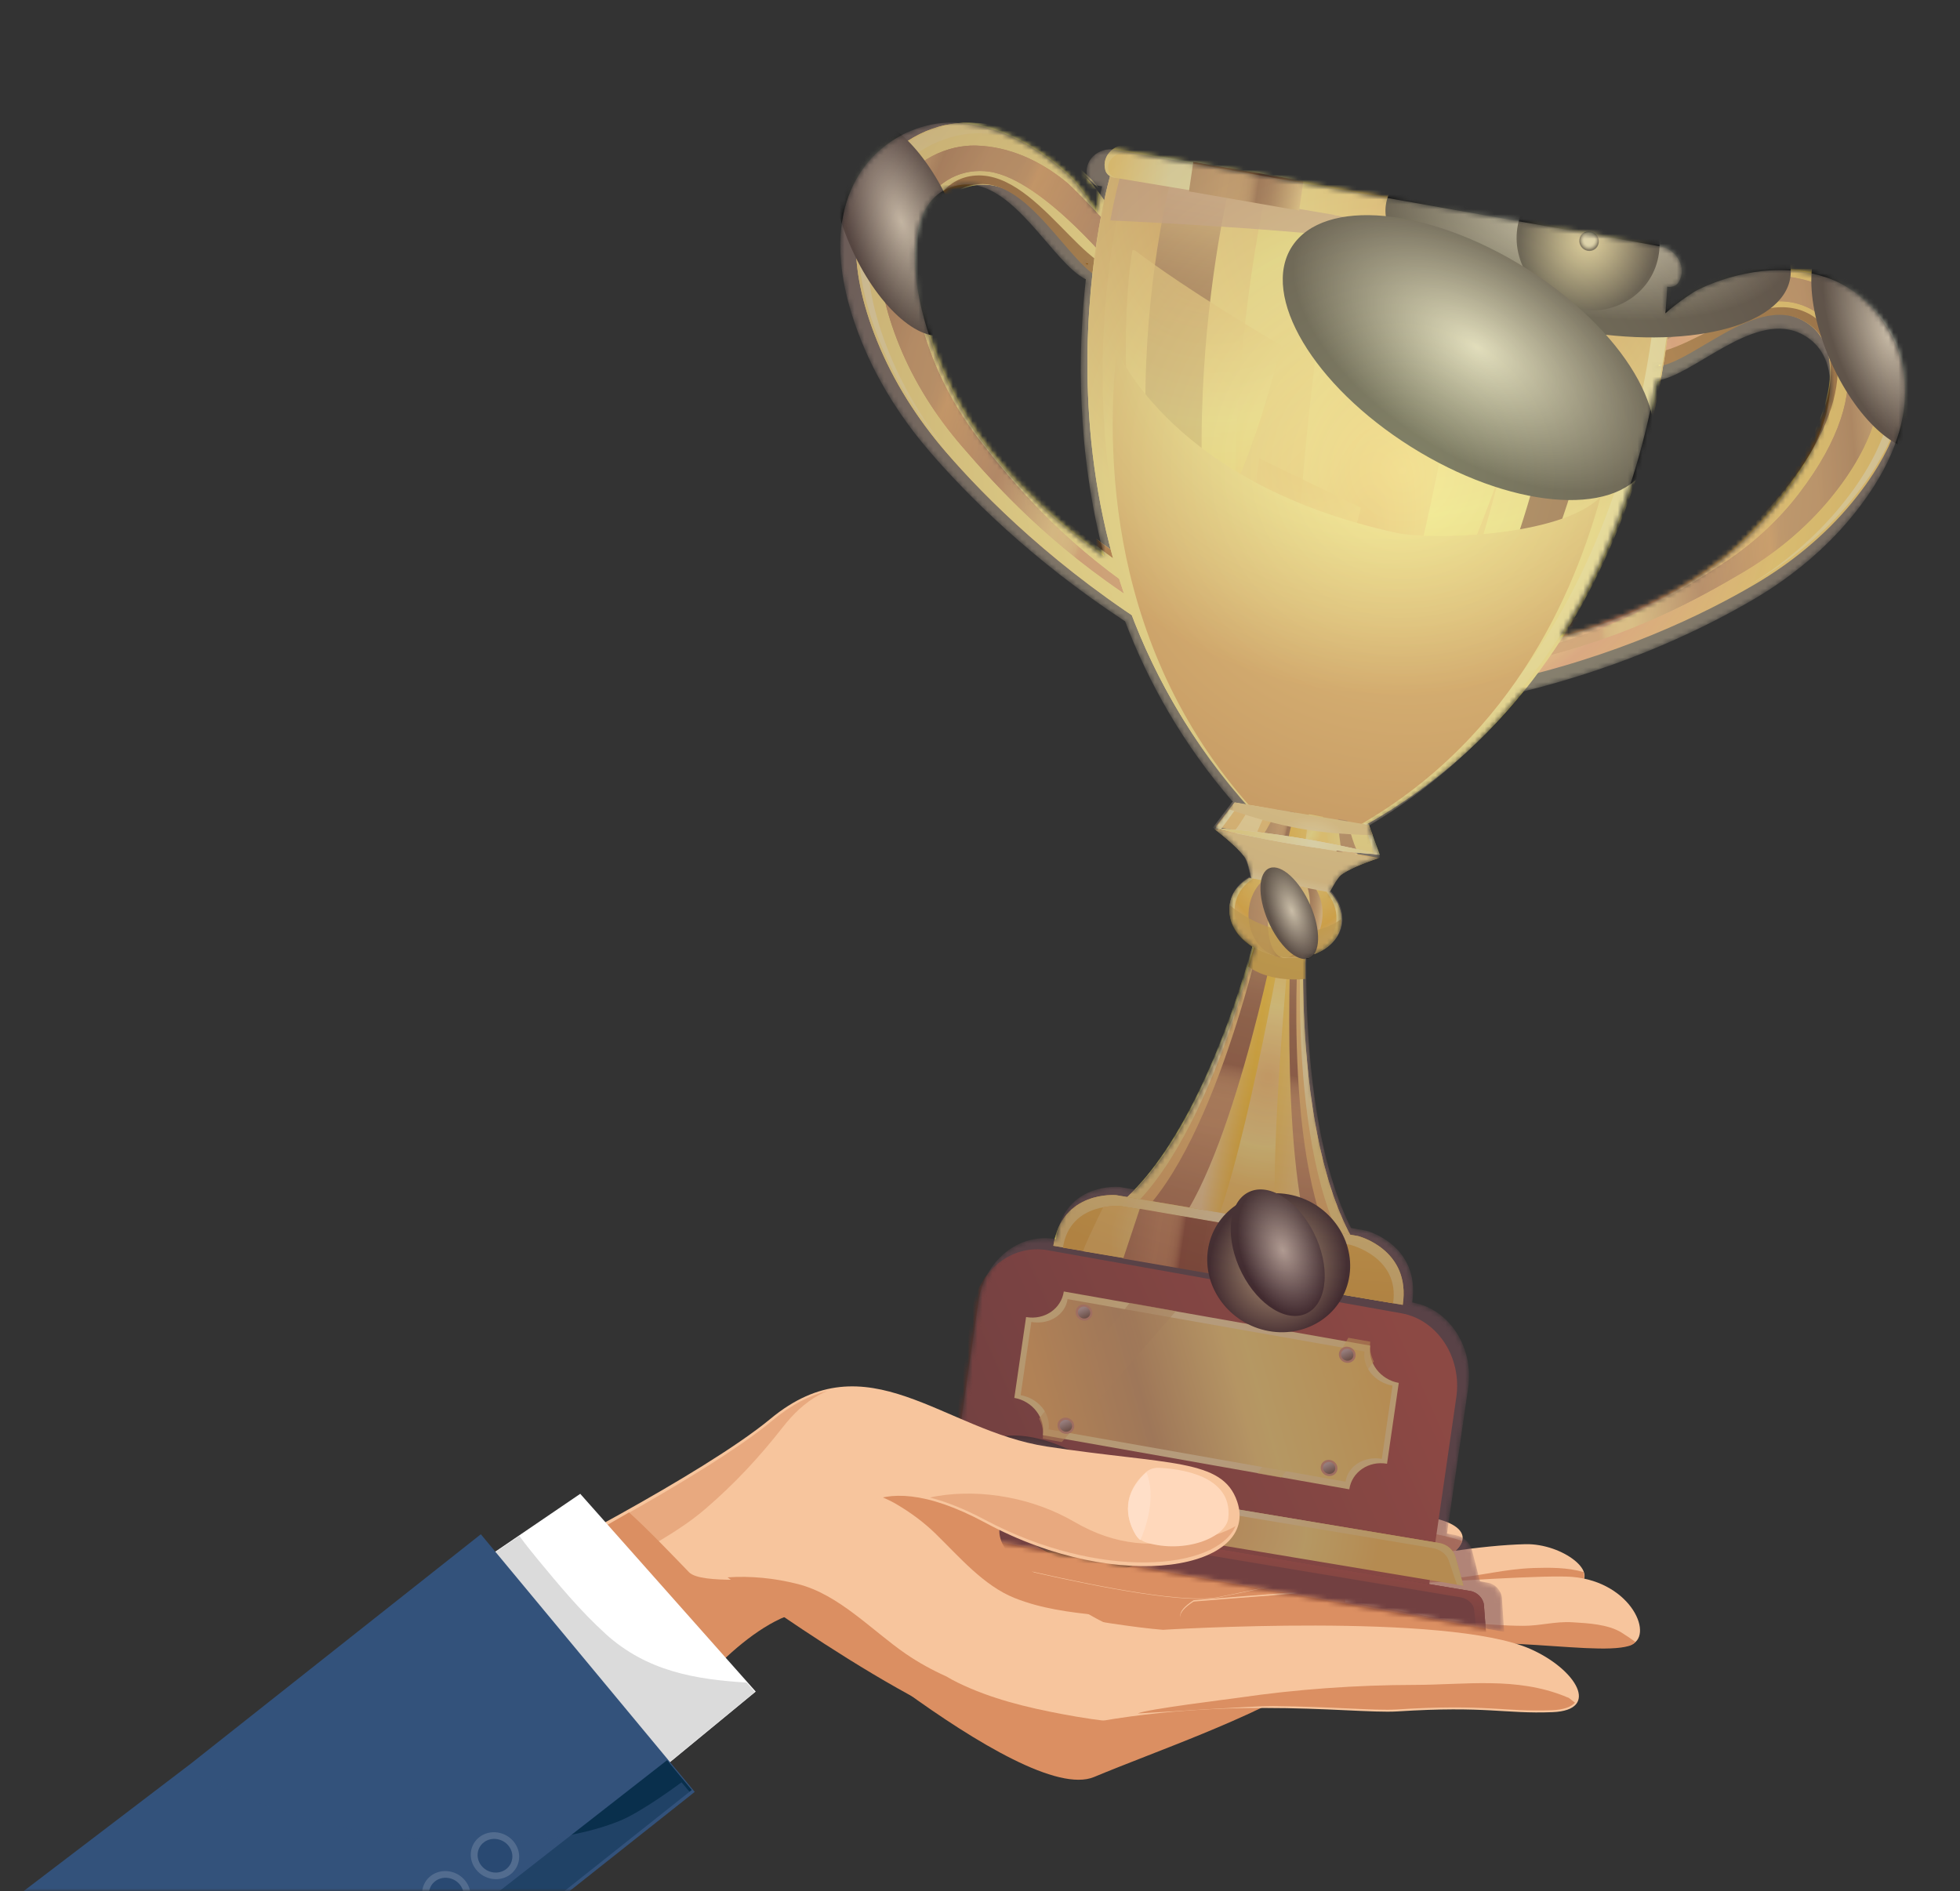 <svg width="398" height="384" viewBox="0 0 398 384" fill="none" xmlns="http://www.w3.org/2000/svg">
<rect x="0" y="0" width="398" height="384" fill="#333333" stroke="none"/>
<mask id="mask0_1_4006" style="mask-type:alpha" maskUnits="userSpaceOnUse" x="0" y="0" width="398" height="384">
<rect width="398" height="384" fill="#D9D9D9"/>
</mask>
<g mask="url(#mask0_1_4006)">
<path d="M180.704 306.032C180.704 306.032 235.83 318.309 252.83 314.955C262.224 313.097 273.131 309.052 283.39 307.916C291.692 306.994 302.31 310.563 293.986 316.137C293.986 316.137 265.011 332.179 232.144 325.801C199.277 319.423 171.293 319.246 180.693 306.03L180.704 306.032Z" fill="#F7C59D"/>
<path d="M291.901 311.6C287.215 310.716 282.207 310.845 277.515 311.329C268.893 312.226 260.065 313.571 252.241 317.099C249.417 318.373 246.982 317.417 245.504 315.586C223.779 315.684 180.702 306.126 180.702 306.126C171.306 319.306 199.278 319.48 232.132 325.837C264.985 332.194 293.946 316.195 293.946 316.195C295.745 314.989 296.651 313.884 296.897 312.889C295.289 312.405 293.659 311.928 291.901 311.6Z" fill="#DB8F62"/>
<path d="M180.7 306.398C180.7 306.398 235.79 318.61 252.778 315.27C255.663 314.702 258.686 313.926 261.791 313.094C263.137 317.975 266.446 322.232 271.8 324.564C260.879 327.261 246.911 328.941 232.116 326.079C199.271 319.736 171.307 319.564 180.699 306.408L180.7 306.398Z" fill="#DB8F62"/>
<path d="M182.143 312.195C182.143 312.195 234.438 326.824 247.39 324.309C260.341 321.794 291.887 313.973 309.766 313.566C317.3 313.395 325.437 319.628 319.984 322.209C306.525 328.599 260.171 332.994 245.267 333.655C224.336 334.592 175.64 318.458 182.143 312.195Z" fill="#F7C59D"/>
<path d="M311.224 318.415C305.498 318.61 300.569 320.036 294.92 320.485C289.174 320.948 283.417 321.279 277.642 320.601C275.056 320.293 272.443 320.101 269.916 319.613C260.793 321.514 252.564 323.375 247.36 324.382C234.415 326.891 182.142 312.309 182.142 312.309C175.651 318.566 224.317 334.637 245.239 333.702C260.136 333.042 306.471 328.645 319.923 322.282C321.572 321.506 321.973 320.388 321.526 319.217C318.284 318.285 314.773 318.293 311.226 318.405L311.224 318.415Z" fill="#DB8F62"/>
<path d="M182.142 312.748C182.142 312.748 234.414 327.328 247.359 324.819C252.476 323.828 260.519 322.005 269.467 320.146C269.717 324.379 271.355 328.456 274.323 331.632C262.344 332.988 251.24 333.869 245.248 334.14C224.327 335.075 175.652 318.994 182.152 312.75L182.142 312.748Z" fill="#DB8F62"/>
<path d="M242.385 324.946C242.385 324.946 309.397 319.386 319.259 320.208C331.462 321.227 336.101 332.541 330.952 334.078C326.976 335.269 318.515 334.201 308.491 333.675C279.649 332.164 227.16 334.764 242.385 324.946Z" fill="#F7C59D"/>
<path d="M329.305 331.528C326.513 329.809 322.455 329.615 319.284 329.42C315.831 329.208 312.688 330.157 309.289 330.144C305.478 330.131 301.669 329.829 297.873 329.44C290.063 328.633 282.538 326.367 274.742 325.533C271.458 325.18 268.363 324.628 265.57 323.399C252.559 324.374 242.377 325.216 242.377 325.216C227.179 334.932 279.585 332.343 308.384 333.827C318.392 334.344 326.84 335.398 330.81 334.219C331.352 334.06 331.784 333.783 332.112 333.429C331.197 332.775 330.27 332.13 329.304 331.537L329.305 331.528Z" fill="#DB8F62"/>
<path d="M242.391 325.438C242.391 325.438 256.692 324.249 273.072 323.05C273.098 323.94 273.094 324.825 273.244 325.736C273.723 328.557 274.912 331.174 276.544 333.511C252.986 333.111 232.031 332.16 242.391 325.438Z" fill="#DB8F62"/>
<mask id="mask1_1_4006" style="mask-type:luminance" maskUnits="userSpaceOnUse" x="170" y="24" width="217" height="308">
<path d="M377.629 60.094C375.457 58.35 373.121 57.075 370.87 56.323C369.174 55.753 367.493 55.382 365.836 55.141C365.012 55.026 364.194 54.943 363.382 54.892C352.888 54.276 344.263 59.104 344.263 59.104C344.263 59.104 341.039 61.042 338.175 63.614C338.199 63.297 338.24 62.941 338.262 62.644C338.411 60.877 338.487 59.469 338.536 58.389C338.545 58.328 338.545 58.256 338.543 58.193L338.659 58.214C339.51 58.365 340.374 58.051 340.82 57.363C340.833 57.344 340.848 57.316 340.863 57.287C342.635 54.439 340.539 50.624 337.082 50.011L226.452 30.395C222.985 29.78 219.922 32.68 220.797 35.998C220.803 36.031 220.811 36.053 220.817 36.085C221.044 36.892 221.777 37.489 222.628 37.64L223.805 37.849C223.796 37.909 223.773 37.988 223.754 38.047C223.447 39.268 223.048 40.971 222.618 43.114C220.628 39.681 218.115 36.726 218.115 36.726C218.115 36.726 214.077 32.256 207.595 28.804C205.005 27.422 202.023 26.209 198.752 25.504C197.111 25.151 195.408 24.932 193.636 24.887C192.853 24.863 192.04 24.895 191.219 24.977C190.804 25.018 190.387 25.068 189.967 25.139C188.709 25.341 187.421 25.673 186.149 26.121C185.717 26.273 185.295 26.436 184.87 26.61C183.597 27.141 182.346 27.811 181.142 28.604C180.738 28.864 180.341 29.146 179.953 29.441C175.278 32.978 171.554 38.644 170.786 46.742C170.276 52.168 171.086 58.679 173.826 66.363C174.171 67.326 174.536 68.303 174.941 69.298C175.766 71.332 176.681 73.34 177.688 75.302C179.19 78.244 180.887 81.097 182.761 83.845C184.625 86.592 186.664 89.245 188.86 91.782C196.283 100.399 209.38 113.651 228.468 126.173C233.201 138.606 240.218 151.123 250.375 162.87L250.228 162.844L249.068 164.37L246.292 168.047C246.292 168.047 246.418 168.142 246.621 168.302C246.737 168.395 246.892 168.516 247.066 168.651C247.086 168.664 247.104 168.688 247.134 168.704C247.317 168.851 247.51 169.009 247.732 169.184C247.732 169.184 247.752 169.197 247.761 169.209C247.964 169.37 248.174 169.552 248.395 169.737C248.454 169.778 248.501 169.828 248.549 169.868C248.779 170.064 249.009 170.26 249.248 170.469C249.305 170.52 249.362 170.572 249.42 170.623C249.668 170.844 249.925 171.076 250.172 171.307C250.182 171.308 250.2 171.332 250.209 171.344C250.456 171.575 250.701 171.815 250.936 172.054C250.983 172.104 251.04 172.155 251.086 172.205C251.321 172.444 251.554 172.692 251.779 172.929C251.825 172.979 251.861 173.027 251.908 173.077C252.129 173.334 252.352 173.581 252.542 173.832C252.733 174.073 252.883 174.38 253.028 174.717C253.061 174.785 253.083 174.851 253.117 174.919C253.242 175.242 253.351 175.604 253.447 175.984C253.48 176.124 253.523 176.277 253.555 176.428C253.609 176.645 253.662 176.872 253.714 177.11C253.786 177.433 253.855 177.767 253.936 178.103L253.715 178.064C251.849 179.112 250.443 180.699 249.896 182.686C249.821 182.974 249.77 183.255 249.718 183.536C249.718 183.536 249.716 183.546 249.715 183.556C249.665 183.9 249.636 184.247 249.639 184.6C249.596 188.005 251.841 190.726 254.74 192.433C254.411 193.577 254.049 194.809 253.653 196.119C249.666 209.153 241.931 229.943 230.504 241.586L227.373 241.03C227.373 241.03 216.119 239.927 214.414 251.644L214.309 251.625C206.891 250.31 199.906 255.947 198.702 264.217L194.4 293.788L192.718 293.49C191.069 293.198 189.447 293.895 188.614 295.251L185.281 300.675L182.812 300.238C181.362 299.981 179.779 300.861 179.268 302.223L176.888 308.583L305.433 331.376L304.976 324.512C304.877 323.043 303.624 321.659 302.174 321.402L300.524 321.109L298.898 314.806C298.491 313.23 297.149 312.007 295.5 311.715L293.818 311.417L298.121 281.845C299.325 273.576 294.29 265.807 286.872 264.492L286.767 264.473C288.472 252.756 277.471 249.913 277.471 249.913L274.34 249.358C266.875 234.511 265.371 212.404 265.255 198.611C265.246 197.189 265.247 195.851 265.254 194.618C265.44 194.599 265.633 194.603 265.815 194.541C266.191 194.401 266.499 194.134 266.764 193.797C266.979 193.721 267.197 193.635 267.403 193.548C267.403 193.548 267.414 193.549 267.426 193.541C267.714 193.416 268.001 193.291 268.271 193.141C268.305 193.127 268.329 193.11 268.353 193.094C268.599 192.961 268.846 192.818 269.072 192.672C269.12 192.639 269.168 192.606 269.216 192.573C269.42 192.432 269.625 192.282 269.819 192.13C269.881 192.079 269.942 192.027 270.003 191.976C270.175 191.83 270.337 191.683 270.49 191.523C270.564 191.453 270.63 191.372 270.694 191.3C270.823 191.157 270.962 191.016 271.082 190.86C271.161 190.76 271.228 190.669 271.297 190.567C271.403 190.43 271.5 190.281 271.597 190.133C271.669 190.01 271.73 189.887 271.802 189.764C271.875 189.632 271.949 189.49 272.012 189.356C272.076 189.212 272.131 189.055 272.185 188.909C272.235 188.783 272.286 188.658 272.326 188.53C272.384 188.354 272.412 188.161 272.451 187.971C272.467 187.86 272.503 187.763 272.519 187.651C272.563 187.348 272.597 187.043 272.599 186.732C272.599 186.732 272.599 186.732 272.6 186.722C272.642 184.655 271.757 182.663 270.282 181.022L270.125 180.994C270.995 179.458 271.718 178.041 272.66 177.42C272.912 177.247 273.193 177.089 273.476 176.922C273.524 176.889 273.583 176.858 273.629 176.835C273.911 176.677 274.191 176.53 274.492 176.386C274.55 176.355 274.619 176.326 274.678 176.295C274.979 176.151 275.28 176.007 275.58 175.874C275.58 175.874 275.602 175.868 275.614 175.859C275.926 175.717 276.235 175.596 276.545 175.464C276.614 175.435 276.683 175.406 276.752 175.376C277.038 175.261 277.324 175.146 277.586 175.047C277.643 175.026 277.712 174.997 277.769 174.976C278.031 174.877 278.294 174.779 278.521 174.695C278.521 174.695 278.544 174.688 278.556 174.68C278.817 174.591 279.044 174.507 279.26 174.432C279.283 174.425 279.317 174.411 279.34 174.404C279.543 174.337 279.725 174.275 279.861 174.227C280.1 174.145 280.246 174.098 280.246 174.098L280.169 173.888L280.276 173.896C280.234 173.889 280.202 173.883 280.16 173.876L277.993 167.808L277.783 167.771C290.763 160.117 300.977 150.665 308.999 140.493C330.679 135.201 346.877 127.142 356.371 121.525C358.234 120.424 360.053 119.253 361.808 118.009C364.45 116.144 366.964 114.132 369.328 111.958C370.112 111.236 370.888 110.493 371.645 109.735C373.159 108.22 374.596 106.639 375.958 104.982C376.625 104.178 377.259 103.377 377.849 102.58C381.509 97.722 383.89 93.135 385.278 88.86C389.575 75.694 384.399 65.567 377.566 60.083L377.629 60.094ZM222.903 112.046C221.828 111.285 220.66 110.425 219.419 109.469C219.391 109.443 219.352 109.415 219.323 109.389C218.072 108.431 216.759 107.379 215.397 106.225C215.358 106.197 215.32 106.159 215.291 106.134C213.938 104.991 212.533 103.757 211.12 102.428C211.074 102.378 211.015 102.337 210.969 102.287C209.565 100.97 208.151 99.578 206.75 98.096C206.685 98.022 206.619 97.959 206.544 97.883C205.853 97.149 205.164 96.404 204.479 95.629C200.553 91.2 196.839 86.134 193.945 80.539C188.252 69.522 185.566 59.09 185.833 51.255C185.961 47.337 186.837 44.06 188.432 41.688C188.831 41.095 189.275 40.562 189.766 40.078C191.235 38.649 193.121 37.759 195.399 37.51C205.844 36.396 213.703 53.418 220.499 56.718C218.893 71.087 218.555 91.405 224.235 112.967C223.833 112.688 223.421 112.408 222.993 112.093C222.963 112.078 222.934 112.052 222.906 112.026L222.903 112.046ZM220.444 53.462C220.591 53.488 220.741 53.494 220.902 53.502C220.892 53.572 220.881 53.643 220.871 53.714C220.733 53.627 220.582 53.549 220.444 53.462ZM336.87 74.064C337.024 74.112 337.168 74.159 337.326 74.187C337.158 74.23 336.993 74.252 336.827 74.285C336.837 74.214 336.849 74.133 336.859 74.062L336.87 74.064ZM324.851 114.442C326.243 111.391 327.493 108.357 328.616 105.382C329.74 102.398 330.738 99.464 331.628 96.604C332.519 93.744 333.291 90.956 333.963 88.265C334.941 84.352 335.714 80.673 336.327 77.276C343.593 76.522 355.624 63.472 365.168 67.508C365.32 67.577 365.464 67.623 365.614 67.701C376.817 73.152 371.863 92.091 354.798 109.071C342.648 121.166 325.628 127.025 316.833 129.396C319.915 124.436 322.586 119.413 324.863 114.434L324.851 114.442Z" fill="white"/>
</mask>
<g mask="url(#mask1_1_4006)">
<path d="M370.84 53.446C357.28 48.912 344.211 56.196 344.211 56.196C344.211 56.196 328.861 65.373 335.348 70.375C341.834 75.377 354.365 59.355 365.588 64.819C376.811 70.282 371.871 89.203 354.802 106.145C337.733 123.098 311.023 127.751 311.023 127.751L304.042 138.618C328.258 133.448 346.225 124.614 356.444 118.593C363.913 114.196 370.594 108.684 376.039 102.091C397.343 76.319 382.875 57.479 370.838 53.456L370.84 53.446Z" fill="url(#paint0_radial_1_4006)"/>
<path d="M354.94 106.268C372.023 89.315 376.968 70.383 365.735 64.916C354.502 59.449 339.632 78.653 333.14 73.648C331.38 72.297 333.559 67.47 334.259 65.77C334.499 66.052 331.302 69.774 331.592 70.085C338.148 77.185 355.475 56.833 367.643 63.898C376.841 69.24 375.532 87.09 356.281 106.186C339.539 122.795 315.539 128.353 309.32 129.67L311.102 127.883C311.102 127.883 337.835 123.227 354.919 106.264L354.94 106.268Z" fill="url(#paint1_radial_1_4006)"/>
<path d="M368.197 57.335C361.766 55.182 355.049 55.747 348.92 57.93C345.833 59.028 333.417 65.825 333.394 66.204L333.136 72.09C333.136 72.09 353.16 59.091 364.177 61.44C374.49 63.643 382.381 77.95 365.29 100.245C360.92 105.946 355.58 110.738 349.641 114.594C341.843 119.642 329.776 127.237 311.779 131.98C311.474 132.517 311.168 133.064 310.883 133.614C310.807 133.767 310.71 133.915 310.634 134.067C331.044 129.299 344.864 121.54 353.7 116.334C360.493 112.33 366.578 107.318 371.53 101.327C390.906 77.885 379.141 60.999 368.197 57.335Z" fill="url(#paint2_linear_1_4006)"/>
<g style="mix-blend-mode:overlay">
<path d="M368.185 57.372C361.749 55.214 355.028 55.773 348.897 57.95C345.808 59.044 333.388 65.826 333.366 66.206L333.112 72.088C333.112 72.088 353.14 59.114 364.165 61.472C374.486 63.683 382.391 77.991 365.303 100.259C360.934 105.954 355.594 110.739 349.653 114.588C341.854 119.627 329.784 127.207 311.778 131.931C311.474 132.468 311.168 133.014 310.883 133.564C310.807 133.716 310.71 133.865 310.634 134.017C331.054 129.269 344.878 121.526 353.716 116.331C360.51 112.335 366.596 107.331 371.548 101.346C390.921 77.933 379.139 61.044 368.185 57.372Z" fill="url(#paint3_linear_1_4006)"/>
</g>
<path d="M197.158 80.552C185.731 58.524 186.378 38.838 198.578 37.554C210.778 36.27 218.155 55.855 225.728 53.352C233.299 50.858 221.312 36.803 221.312 36.803C221.312 36.803 210.957 25.339 196.801 24.926C184.235 24.56 165.179 37.417 178.136 69.303C181.446 77.458 186.245 85.019 192.087 91.791C200.093 101.064 214.662 115.705 236.198 129.04L232.636 116.291C232.636 116.291 208.584 102.58 197.159 80.542L197.158 80.552Z" fill="url(#paint4_radial_1_4006)"/>
<path style="mix-blend-mode:multiply" d="M197.158 80.552C185.731 58.524 186.378 38.838 198.578 37.554C210.778 36.27 218.155 55.855 225.728 53.352C233.299 50.858 221.312 36.803 221.312 36.803C221.312 36.803 210.957 25.339 196.801 24.926C184.235 24.56 165.179 37.417 178.136 69.303C181.446 77.458 186.245 85.019 192.087 91.791C200.093 101.064 214.662 115.705 236.198 129.04L232.636 116.291C232.636 116.291 208.584 102.58 197.159 80.542L197.158 80.552Z" fill="url(#paint5_radial_1_4006)"/>
<g style="mix-blend-mode:screen">
<path style="mix-blend-mode:multiply" d="M231.88 117.46L231.537 116.233C231.537 116.233 218.337 108.726 206.947 95.9C216.462 107.33 227.873 114.972 231.88 117.46Z" fill="url(#paint6_radial_1_4006)"/>
<path style="mix-blend-mode:overlay" opacity="0.75" d="M180.519 71.57C167.586 39.632 186.676 26.711 199.254 27.057C211.316 27.384 220.581 35.714 223.081 38.203C222.389 37.312 221.929 36.763 221.929 36.763C221.929 36.763 211.578 25.29 197.408 24.902C184.83 24.556 165.739 37.477 178.673 69.415C181.977 77.583 186.772 85.153 192.612 91.932C192.962 92.347 193.352 92.78 193.732 93.21C188.217 86.656 183.69 79.393 180.519 71.57Z" fill="url(#paint7_radial_1_4006)"/>
<path style="mix-blend-mode:overlay" opacity="0.75" d="M373.598 102.984C394.952 77.114 380.492 58.255 368.448 54.243C356.9 50.392 345.735 55.106 342.653 56.607C343.563 55.999 344.156 55.637 344.156 55.637C344.156 55.637 357.246 48.313 370.814 52.834C382.858 56.846 397.318 75.705 375.963 101.574C370.506 108.192 363.801 113.727 356.33 118.149C355.879 118.423 355.385 118.699 354.902 118.977C361.992 114.653 368.364 109.319 373.598 102.984Z" fill="url(#paint8_radial_1_4006)"/>
</g>
<path d="M197.018 80.448C185.581 58.407 186.23 38.708 198.44 37.423C210.651 36.139 219.351 59.547 226.929 57.053C228.981 56.382 228.275 51.041 228.09 49.183C227.782 49.367 229.767 54.013 229.404 54.208C221.174 58.67 210.465 33.316 196.915 35.793C186.672 37.667 182.877 55.073 195.768 79.903C206.978 101.5 228.201 115.125 233.735 118.539L232.547 116.222C232.547 116.222 208.475 102.503 197.039 80.451L197.018 80.448Z" fill="url(#paint9_radial_1_4006)"/>
<path d="M198.223 29.56C204.938 29.752 211.156 32.624 216.361 36.829C218.983 38.946 228.855 49.718 228.769 50.087L227.353 55.765C227.353 55.765 212.006 36.457 200.881 34.856C190.465 33.361 178.933 44.203 188.87 71.319C191.41 78.253 195.129 84.662 199.681 90.389C205.661 97.895 214.976 109.304 230.728 120.068C230.866 120.683 231.002 121.309 231.117 121.931C231.147 122.102 231.197 122.277 231.226 122.448C213.19 110.821 202.256 98.646 195.334 90.63C190.014 84.465 185.65 77.589 182.639 70.177C170.857 41.176 186.795 29.232 198.223 29.56Z" fill="url(#paint10_linear_1_4006)"/>
<path style="mix-blend-mode:overlay" d="M198.223 29.56C204.938 29.752 211.156 32.624 216.361 36.829C218.983 38.946 228.855 49.718 228.769 50.087L227.353 55.765C227.353 55.765 212.006 36.457 200.881 34.856C190.465 33.361 178.933 44.203 188.87 71.319C191.41 78.253 195.129 84.662 199.681 90.389C205.661 97.895 214.976 109.304 230.728 120.068C230.866 120.683 231.002 121.309 231.117 121.931C231.147 122.102 231.197 122.277 231.226 122.448C213.19 110.821 202.256 98.646 195.334 90.63C190.014 84.465 185.65 77.589 182.639 70.177C170.857 41.176 186.795 29.232 198.223 29.56Z" fill="url(#paint11_linear_1_4006)"/>
<path d="M225.455 35.557C223.426 42.971 205.286 115.654 258.001 168.312L271.26 170.68C336.172 139.028 339.447 63.701 339.613 55.943L225.455 35.557Z" fill="url(#paint12_radial_1_4006)"/>
<path style="mix-blend-mode:multiply" d="M225.455 35.557C223.426 42.971 205.286 115.654 258.001 168.312L271.26 170.68C336.172 139.028 339.447 63.701 339.613 55.943L225.455 35.557Z" fill="url(#paint13_radial_1_4006)"/>
<g style="mix-blend-mode:screen">
<path style="mix-blend-mode:multiply" d="M228.646 36.079L225.705 35.557C223.641 43.046 205.204 116.456 259.035 169.687L259.377 169.748C208.574 117.054 226.624 43.586 228.646 36.079Z" fill="url(#paint14_radial_1_4006)"/>
<path style="mix-blend-mode:multiply" d="M339.597 54.694L336.655 54.172C336.453 61.991 332.797 138.024 269.629 170.49L269.971 170.551C336.166 138.622 339.435 62.531 339.597 54.694Z" fill="url(#paint15_radial_1_4006)"/>
</g>
<path d="M241.788 38.153C240.019 45.656 223.923 119.105 259.838 168.976L269.315 170.665C317.498 135.784 322.967 60.451 323.407 52.702L241.799 38.155L241.788 38.153Z" fill="url(#paint16_radial_1_4006)"/>
<path d="M237.521 37.476C235.682 44.954 219.06 118.201 259.351 168.798L269.808 170.664C322.352 136.629 327.241 61.3 327.607 53.548L237.521 37.476Z" fill="url(#paint17_linear_1_4006)"/>
<path style="mix-blend-mode:screen" d="M319.679 51.866L249.324 39.35C247.613 46.878 231.991 120.563 263.864 169.785L268.99 170.696C313.17 135.004 319.184 59.621 319.689 51.868L319.679 51.866Z" fill="url(#paint18_radial_1_4006)"/>
<path d="M312.367 50.371L256.738 40.521C255.145 48.091 240.476 122.153 264.351 170.045L268.401 170.762C304.664 133.519 311.731 58.122 312.367 50.371Z" fill="url(#paint19_radial_1_4006)"/>
<path style="mix-blend-mode:screen" d="M290.008 129.186C306.961 99.337 313.441 63.776 313.751 59.021L274.828 57.896C274.332 79.006 280.708 96.204 290.008 129.186Z" fill="url(#paint20_radial_1_4006)"/>
<path style="mix-blend-mode:multiply" opacity="0.75" d="M230.521 50.882L229.977 50.785C228.921 55.415 225.28 90.065 237.164 124.055C251.356 102.15 256.144 85.835 260.178 70.128C258.459 69.25 240.392 58.448 230.521 50.882Z" fill="url(#paint21_radial_1_4006)"/>
<path style="mix-blend-mode:screen" d="M299.666 47.698L271.569 42.835C270.192 50.488 257.173 125.272 266.037 170.686L268.078 171.039C289.583 130.882 298.757 55.443 299.655 47.696L299.666 47.698Z" fill="url(#paint22_radial_1_4006)"/>
<path style="mix-blend-mode:multiply" opacity="0.75" d="M255.736 93.111C254.669 97.756 251.774 129.974 263.797 164.055C267.642 132.369 272.295 118.867 276.362 103.107C274.622 102.227 255.727 93.099 255.727 93.099L255.736 93.111Z" fill="url(#paint23_radial_1_4006)"/>
<g style="mix-blend-mode:multiply" opacity="0.75">
<path d="M227.546 35.545C227.19 36.788 226.323 40.038 225.456 44.754C235.859 45.243 267.685 46.881 282.916 49.432C298.147 51.984 328.882 60.818 338.927 63.765C339.474 58.995 339.611 55.622 339.637 54.324L227.556 35.547L227.546 35.545Z" fill="#C89472"/>
</g>
<path d="M338.266 47.362L229.965 29.375C226.571 28.811 223.583 31.495 224.449 34.561C224.455 34.59 224.463 34.611 224.469 34.641C224.693 35.387 225.412 35.937 226.245 36.075L339.843 54.942C340.676 55.08 341.521 54.789 341.954 54.153C341.968 54.136 341.982 54.109 341.997 54.083C343.723 51.448 341.66 47.925 338.276 47.363L338.266 47.362Z" fill="url(#paint24_linear_1_4006)"/>
<path d="M327.849 45.386L304.413 41.281L303.319 48.755L326.755 52.859L327.849 45.386Z" fill="url(#paint25_linear_1_4006)"/>
<path style="mix-blend-mode:screen" d="M327.849 45.172L320.412 43.843L319.299 51.531L326.737 52.859L327.849 45.172Z" fill="url(#paint26_radial_1_4006)"/>
<path d="M296.997 40.603L249.895 32.554C249.18 34.943 248.447 37.319 247.593 39.654L295.974 47.922C296.388 45.492 296.769 43.066 296.997 40.603Z" fill="url(#paint27_radial_1_4006)"/>
<path style="mix-blend-mode:screen" d="M286.639 40.199L272.177 37.65C271.809 39.666 271.338 41.654 270.959 43.668L286.002 46.32C286.246 44.282 286.426 42.243 286.629 40.197L286.639 40.199Z" fill="url(#paint28_radial_1_4006)"/>
<path d="M264.684 36.754L242.314 32.857L241.433 38.862L263.802 42.759L264.684 36.754Z" fill="url(#paint29_linear_1_4006)"/>
<path style="mix-blend-mode:multiply" d="M283.716 108.232C238.346 98.424 227.104 71.648 226.739 71.058C224.256 94.736 225.843 136.075 258.461 168.654L270.052 170.723C304 154.175 318.664 123.972 325.002 100.921C316.721 109.171 290.193 109.635 283.716 108.232Z" fill="url(#paint30_radial_1_4006)"/>
<g style="mix-blend-mode:screen">
<path d="M307.318 65.684L319.889 58.826L309.44 68.379L328.077 72.869L309.034 71.644L324.898 94.916L306.344 73.558L302.906 87.242L302.943 73.011L291.682 79.381L300.832 70.317L283.858 65.868L301.237 67.063L290.583 50.687L303.928 65.138L308.972 40.316L307.318 65.684Z" fill="white"/>
</g>
<path d="M280.201 173.612L246.848 167.894L250.687 162.961L277.967 167.638L280.201 173.612Z" fill="url(#paint31_linear_1_4006)"/>
<path style="mix-blend-mode:overlay" opacity="0.75" d="M279.038 173.409L280.166 173.61L277.899 167.303L276.971 167.138C277.224 167.93 278.862 172.683 279.027 173.407L279.038 173.409Z" fill="url(#paint32_linear_1_4006)"/>
<path style="mix-blend-mode:overlay" d="M251.687 163.156L250.781 162.994L246.848 168.195L247.913 168.385C248.298 167.894 250.835 164.488 251.687 163.156Z" fill="url(#paint33_linear_1_4006)"/>
<path d="M272.298 172.286L275.65 172.886C274.837 171.571 273.694 167.176 273.58 166.628L271.741 166.299C271.686 168.245 272.308 172.288 272.308 172.288L272.298 172.286Z" fill="url(#paint34_linear_1_4006)"/>
<path d="M262.742 165.711C262.819 165.477 262.917 165.247 263.005 165.005L259.257 164.335C258.471 166.206 257.514 167.994 256.42 169.696L261.55 170.613C261.854 168.955 262.242 167.313 262.753 165.713L262.742 165.711Z" fill="url(#paint35_linear_1_4006)"/>
<path style="mix-blend-mode:screen" d="M265.804 165.348L268.594 165.847C268.893 167.13 269.125 168.432 269.447 169.699C269.648 170.468 269.861 171.23 270.095 171.995L265.059 171.095C265.315 169.177 265.558 167.267 265.793 165.346L265.804 165.348Z" fill="url(#paint36_radial_1_4006)"/>
<path d="M257.829 164.186L254.045 163.51C253.67 164.174 251.58 167.804 250.641 168.738C250.641 168.738 250.629 168.746 250.617 168.754L255.112 169.557C255.163 169.052 257.296 164.091 257.829 164.186Z" fill="url(#paint37_linear_1_4006)"/>
<path d="M263.297 171.248L246.532 168.284C246.532 168.284 250.691 171.348 252.719 173.923C254.748 176.499 253.242 184.655 261.143 186.052C269.043 187.448 269.916 179.181 272.584 177.435C275.252 175.69 280.062 174.212 280.062 174.212L263.297 171.248Z" fill="url(#paint38_linear_1_4006)"/>
<path d="M263.294 171.194L250.84 168.976C250.84 168.976 253.837 171.86 255.269 174.352C256.701 176.844 256.404 189.356 261.129 186.131C262.906 184.915 267.959 178.848 270.023 176.978C272.087 175.109 275.748 173.411 275.748 173.411L263.294 171.194Z" fill="url(#paint39_linear_1_4006)"/>
<path d="M271.798 172.492C270.555 173.49 268.609 174.952 267.679 176.835C266.165 179.926 264.5 183.621 260.854 186.032C260.906 186.041 260.944 186.079 261 186.068C265.414 185.719 267.895 178.694 269.979 176.801C272.063 174.908 275.76 173.189 275.76 173.189L271.81 172.483L271.798 172.492Z" fill="url(#paint40_linear_1_4006)"/>
<path style="mix-blend-mode:screen" d="M268.754 172.042L257.432 170.019C257.465 170.314 257.509 170.6 257.518 170.912C257.632 173.1 259.096 175.396 259.674 177.575C260.155 179.375 260.474 181.188 260.748 183.013C262.071 181.897 262.754 181.709 263.925 180.452C265.253 175.95 267.053 173.545 268.754 172.042Z" fill="url(#paint41_radial_1_4006)"/>
<path d="M264.974 171.409L255.076 169.64C256.447 172.307 257.175 174.952 258.234 177.769C259.041 179.942 260.766 181.802 261.985 183.21C262.411 179.074 263.091 175.119 264.985 171.411L264.974 171.409Z" fill="url(#paint42_linear_1_4006)"/>
<path style="mix-blend-mode:multiply" d="M246.839 168.536C247.854 169.314 251.005 171.788 252.704 173.934C254.375 176.055 253.661 181.921 257.73 184.74C258.439 186.376 259.478 187.209 261.142 186.084C269.046 187.484 269.921 179.203 272.59 177.455C274.812 176.003 278.507 174.74 279.691 174.352L246.849 168.538L246.839 168.536Z" fill="url(#paint43_linear_1_4006)"/>
<path d="M246.832 168.198C246.832 168.198 260.249 168.668 280.121 173.492C280.121 173.492 266.584 172.974 246.832 168.198Z" fill="#FDF5DB"/>
<path style="mix-blend-mode:multiply" d="M246.832 168.198C246.832 168.198 260.249 168.668 280.121 173.492C280.121 173.492 266.584 172.974 246.832 168.198Z" fill="url(#paint44_radial_1_4006)"/>
<path style="mix-blend-mode:multiply" d="M278.764 169.604L277.987 167.532L250.743 162.935L249.611 164.364C260.17 167.941 266.76 169.266 278.765 169.594L278.764 169.604Z" fill="url(#paint45_radial_1_4006)"/>
<path d="M289.743 325.042L295.718 283.741C296.893 275.623 291.898 267.984 284.559 266.675L212.764 253.875C205.424 252.566 198.525 258.085 197.351 266.203L191.376 307.504L289.733 325.04L289.743 325.042Z" fill="url(#paint46_linear_1_4006)"/>
<path d="M187.57 298.163L184.329 303.174L297.172 322L295.558 316.179C295.154 314.724 293.837 313.595 292.221 313.325L191.58 296.535C189.965 296.265 188.381 296.91 187.57 298.163Z" fill="url(#paint47_radial_1_4006)"/>
<path style="mix-blend-mode:screen" d="M295.558 316.179C295.154 314.724 293.837 313.595 292.221 313.325L191.58 296.535C189.965 296.265 188.381 296.91 187.57 298.163L184.329 303.174L185.656 303.395L188.707 299.233C189.475 298.194 191.007 297.683 192.581 297.946L290.856 314.342C292.43 314.604 293.738 315.588 294.163 316.827L295.845 321.779L297.172 322L295.558 316.179Z" fill="url(#paint48_radial_1_4006)"/>
<path d="M264.854 186.702L256.143 185.141C256.143 185.141 245.787 231.357 225.22 246.14L277.078 255.438C261.693 234.22 264.865 186.704 264.865 186.704L264.854 186.702Z" fill="#F4BE52"/>
<path style="mix-blend-mode:screen" d="M264.854 186.702L256.143 185.141C256.143 185.141 245.787 231.357 225.22 246.14L277.078 255.438C261.693 234.22 264.865 186.704 264.865 186.704L264.854 186.702Z" fill="url(#paint49_radial_1_4006)"/>
<path d="M264.381 186.554L256.65 185.169C256.65 185.169 246.689 231.548 228.137 246.729L274.138 254.97C260.791 234.085 264.381 186.554 264.381 186.554Z" fill="#F4BE52"/>
<path d="M263.92 186.407L257.138 185.194C257.138 185.194 247.539 231.73 230.941 247.3L271.297 254.519C259.918 233.955 263.91 186.405 263.91 186.405L263.92 186.407Z" fill="url(#paint50_linear_1_4006)"/>
<path d="M262.305 185.931L260.005 185.523C260.005 185.523 251.251 232.437 239.137 248.909L266.481 253.762C259.637 233.936 262.305 185.931 262.305 185.931Z" fill="url(#paint51_linear_1_4006)"/>
<path style="mix-blend-mode:screen" d="M262.418 185.758L261.329 185.57C261.329 185.57 253.402 232.914 246.192 250.385L259.219 252.634C257.405 233.616 262.429 185.76 262.429 185.76L262.418 185.758Z" fill="url(#paint52_radial_1_4006)"/>
<g style="mix-blend-mode:multiply">
<path d="M253.485 196.273C257.339 199.123 262.922 199.019 265.088 198.788C265.007 191.285 265.335 186.242 265.335 186.242L256.643 184.682C256.643 184.682 255.541 189.484 253.475 196.271L253.485 196.273Z" fill="#D39F10"/>
</g>
<path d="M275.756 250.991L226.629 242.686C226.629 242.686 215.592 241.679 213.896 252.972L284.845 264.967C286.541 253.674 275.756 250.991 275.756 250.991Z" fill="#F4C229"/>
<path style="mix-blend-mode:screen" d="M275.756 250.991L226.629 242.686C226.629 242.686 215.592 241.679 213.896 252.972L284.845 264.967C286.541 253.674 275.756 250.991 275.756 250.991Z" fill="url(#paint53_radial_1_4006)"/>
<path d="M274.1 252.747L227.678 244.923C227.678 244.923 217.263 243.885 215.837 253.358L282.88 264.657C284.305 255.184 274.1 252.747 274.1 252.747Z" fill="#F4C229"/>
<path d="M250.899 248.838L227.675 244.896C227.675 244.896 226.059 244.742 224.014 245.127C222.931 247.35 219.688 254.04 219.987 254.09L271.312 262.803C270.809 261.013 269.85 253.229 269.465 251.99L250.899 248.838Z" fill="url(#paint54_radial_1_4006)"/>
<path style="mix-blend-mode:screen" d="M255.111 260.104L262.94 261.466L261.624 250.344L256.981 249.536L255.111 260.104Z" fill="url(#paint55_radial_1_4006)"/>
<path d="M231.445 245.463L228.08 255.573L252.199 259.74L253.743 249.316L231.445 245.463Z" fill="url(#paint56_linear_1_4006)"/>
<path d="M270.117 181.238L253.671 178.301C251.824 179.329 250.435 180.888 249.896 182.844C248.567 187.681 252.944 193.006 259.804 194.231C266.664 195.456 272.32 191.933 272.422 186.867C272.461 184.821 271.581 182.857 270.117 181.238Z" fill="url(#paint57_radial_1_4006)"/>
<path style="mix-blend-mode:screen" d="M270.117 181.238L253.671 178.301C251.824 179.329 250.435 180.888 249.896 182.844C248.523 187.836 252.938 193.045 259.804 194.23C266.671 195.406 272.321 191.851 272.422 186.866C272.461 184.821 271.581 182.857 270.117 181.238Z" fill="url(#paint58_radial_1_4006)"/>
<path d="M269.358 181.087L254.434 178.418C252.741 179.476 251.454 181.057 250.935 183.021C249.667 187.88 253.57 193.132 259.802 194.247C266.035 195.361 271.218 191.745 271.384 186.678C271.444 184.632 270.667 182.682 269.358 181.087Z" fill="url(#paint59_radial_1_4006)"/>
<path d="M267.285 180.667L256.508 178.735C255.226 179.876 254.226 181.52 253.777 183.511C252.659 188.432 255.293 193.49 259.797 194.297C264.3 195.105 268.222 191.233 268.545 186.159C268.669 184.11 268.181 182.199 267.295 180.669L267.285 180.667Z" fill="url(#paint60_linear_1_4006)"/>
<path d="M265.531 180.267L259.579 179.205C258.79 180.447 258.138 182.171 257.769 184.196C256.859 189.203 258.053 194.044 260.535 194.487C263.018 194.93 265.451 190.747 265.927 185.653C266.116 183.596 265.951 181.725 265.531 180.267Z" fill="url(#paint61_radial_1_4006)"/>
<g style="mix-blend-mode:multiply" opacity="0.75">
<path d="M272.322 186.967C272.326 186.867 272.296 186.781 272.3 186.68C265.437 191.464 256.035 189.062 249.726 183.813C248.865 189.741 255.117 193.848 260.373 194.335C260.51 194.349 260.628 194.41 260.76 194.383C267.154 195.091 272.239 191.709 272.332 186.969L272.322 186.967Z" fill="#D39F10"/>
</g>
<path d="M301.802 332.282L301.33 325.945C301.228 324.588 299.996 323.311 298.577 323.074L181.702 303.581C180.282 303.344 178.736 304.158 178.241 305.415L175.935 311.289L301.802 332.282Z" fill="#6A2E25"/>
<path d="M301.33 325.945C301.228 324.588 299.996 323.311 298.577 323.074L181.702 303.581C180.282 303.344 178.736 304.158 178.241 305.415L175.935 311.289L177.818 311.603L179.912 306.861C180.36 305.845 181.835 305.22 183.214 305.45L296.591 324.36C297.969 324.59 299.189 325.664 299.318 326.777L299.919 331.968L301.802 332.282L301.33 325.945Z" fill="url(#paint62_linear_1_4006)"/>
<path style="mix-blend-mode:screen" d="M281.652 297.232L284.039 280.815C280.321 280.158 277.722 276.768 278.234 273.243L216.017 262.25C215.505 265.775 212.075 268.1 208.356 267.443L205.968 283.859C209.687 284.517 212.286 287.907 211.773 291.431L273.99 302.425C274.503 298.9 277.933 296.575 281.652 297.232Z" fill="url(#paint63_radial_1_4006)"/>
<path d="M280.594 296.243L282.76 281.368C279.157 280.732 276.614 277.63 277.079 274.436L216.788 263.803C216.323 266.997 213.027 269.069 209.423 268.434L207.257 283.309C210.861 283.945 213.404 287.047 212.938 290.242L273.229 300.875C273.695 297.68 276.991 295.608 280.594 296.243Z" fill="url(#paint64_linear_1_4006)"/>
<path style="mix-blend-mode:screen" opacity="0.55" d="M278.978 276.461C278.341 275.247 278.054 273.857 278.257 272.451L273.798 271.653C268.283 281.25 255.353 299.192 255.353 299.192L260.118 300.045C260.118 300.045 278.459 277.354 278.978 276.461Z" fill="url(#paint65_linear_1_4006)"/>
<path style="mix-blend-mode:screen" opacity="0.55" d="M229.398 264.55L210.993 288.079C211.647 289.304 211.953 290.704 211.746 292.136L215.607 292.828L238.793 266.235L229.398 264.55Z" fill="url(#paint66_linear_1_4006)"/>
<path d="M221.813 266.831C221.684 267.725 220.826 268.313 219.895 268.147C218.963 267.98 218.314 267.122 218.443 266.228C218.572 265.334 219.43 264.746 220.362 264.913C221.293 265.079 221.943 265.937 221.813 266.831Z" fill="#CF956C"/>
<path d="M221.374 266.753C221.278 267.416 220.646 267.849 219.956 267.725C219.265 267.602 218.787 266.97 218.883 266.307C218.979 265.644 219.61 265.211 220.301 265.335C220.992 265.459 221.47 266.09 221.374 266.753Z" fill="url(#paint67_linear_1_4006)"/>
<path d="M275.259 275.401C275.13 276.295 274.272 276.884 273.341 276.717C272.409 276.55 271.76 275.692 271.889 274.798C272.018 273.904 272.876 273.316 273.808 273.483C274.739 273.649 275.388 274.507 275.259 275.401Z" fill="#CF956C"/>
<path d="M274.82 275.322C274.724 275.985 274.092 276.418 273.402 276.295C272.711 276.171 272.233 275.54 272.329 274.877C272.424 274.214 273.056 273.781 273.747 273.904C274.438 274.028 274.916 274.66 274.82 275.322Z" fill="url(#paint68_linear_1_4006)"/>
<path d="M218.128 289.816C217.999 290.71 217.141 291.298 216.209 291.131C215.278 290.965 214.629 290.107 214.758 289.213C214.887 288.319 215.745 287.731 216.676 287.897C217.608 288.064 218.257 288.922 218.128 289.816Z" fill="#CF956C"/>
<path d="M217.688 289.737C217.593 290.4 216.961 290.833 216.27 290.709C215.579 290.586 215.102 289.954 215.197 289.291C215.293 288.628 215.925 288.195 216.615 288.319C217.306 288.442 217.784 289.074 217.688 289.737Z" fill="url(#paint69_linear_1_4006)"/>
<path d="M271.574 298.386C271.445 299.28 270.587 299.868 269.655 299.701C268.724 299.534 268.075 298.676 268.204 297.783C268.333 296.889 269.191 296.3 270.122 296.467C271.054 296.634 271.703 297.492 271.574 298.386Z" fill="#CF956C"/>
<path d="M271.134 298.306C271.039 298.969 270.407 299.402 269.716 299.279C269.025 299.155 268.547 298.523 268.643 297.86C268.739 297.198 269.371 296.765 270.061 296.888C270.752 297.012 271.23 297.643 271.134 298.306Z" fill="url(#paint70_linear_1_4006)"/>
<path style="mix-blend-mode:overlay" opacity="0.75" d="M341.946 54.141C341.946 54.141 341.973 54.098 341.988 54.072C343.714 51.437 341.652 47.914 338.268 47.352L229.967 29.365C226.573 28.802 223.585 31.485 224.451 34.551C224.457 34.581 224.464 34.601 224.47 34.631C224.695 35.377 225.413 35.927 226.247 36.066L226.987 36.189C226.175 36.054 225.444 35.587 225.209 34.974C225.202 34.953 225.194 34.933 225.187 34.913C224.258 32.402 227.127 30.302 230.48 30.858L337.371 48.611C340.714 49.166 342.834 52.095 341.212 54.182C341.199 54.199 341.186 54.216 341.173 54.233C340.759 54.739 339.937 54.947 339.124 54.812L339.865 54.935C340.698 55.074 341.543 54.783 341.977 54.146L341.946 54.141Z" fill="url(#paint71_radial_1_4006)"/>
<path style="mix-blend-mode:screen" d="M266.104 183.872C268.291 188.934 268.147 193.745 265.764 194.612C263.392 195.482 259.692 192.075 257.495 187.01C255.309 181.948 255.452 177.137 257.835 176.27C260.207 175.4 263.907 178.808 266.104 183.872Z" fill="url(#paint72_radial_1_4006)"/>
<path style="mix-blend-mode:screen" d="M392.053 65.309C397.274 77.412 396.915 88.913 391.237 90.998C385.561 93.074 376.721 84.947 371.5 72.844C366.279 60.741 366.638 49.24 372.315 47.155C377.993 45.069 386.832 53.206 392.053 65.309Z" fill="url(#paint73_radial_1_4006)"/>
<path style="mix-blend-mode:screen" d="M193.174 42.142C198.412 54.279 198.039 65.799 192.351 67.882C186.663 69.966 177.803 61.826 172.565 49.689C167.328 37.552 167.7 26.033 173.388 23.949C179.076 21.865 187.937 30.006 193.174 42.142Z" fill="url(#paint74_radial_1_4006)"/>
<path style="mix-blend-mode:screen" d="M325.227 30.827C347.903 34.919 365.061 46.347 363.543 56.355C362.024 66.363 342.406 71.153 319.732 67.052C297.056 62.96 279.897 51.532 281.426 41.526C282.933 31.526 302.552 26.736 325.227 30.827Z" fill="url(#paint75_radial_1_4006)"/>
<path style="mix-blend-mode:screen" d="M336.854 51.522C335.749 59.183 328.414 64.244 320.477 62.821C312.541 61.398 306.998 54.028 308.103 46.367C309.208 38.706 316.543 33.645 324.48 35.068C332.416 36.49 337.959 43.861 336.854 51.522Z" fill="url(#paint76_radial_1_4006)"/>
<g style="mix-blend-mode:screen" opacity="0.75">
<path style="mix-blend-mode:color-dodge" d="M324.633 49.327C324.476 50.412 323.47 51.128 322.391 50.935C321.312 50.741 320.558 49.709 320.715 48.624C320.871 47.539 321.877 46.823 322.956 47.016C324.035 47.21 324.789 48.242 324.633 49.327Z" fill="url(#paint77_radial_1_4006)"/>
</g>
<path style="mix-blend-mode:screen" d="M274.028 258.991C272.924 266.653 265.588 271.714 257.652 270.291C249.715 268.868 244.172 261.498 245.277 253.836C246.382 246.175 253.718 241.114 261.654 242.537C269.591 243.96 275.133 251.33 274.028 258.991Z" fill="url(#paint78_radial_1_4006)"/>
<g style="mix-blend-mode:screen" opacity="0.75">
<path style="mix-blend-mode:color-dodge" d="M261.817 256.798C261.661 257.883 260.655 258.6 259.576 258.406C258.497 258.213 257.743 257.181 257.899 256.096C258.056 255.01 259.062 254.294 260.141 254.488C261.22 254.681 261.974 255.713 261.817 256.798Z" fill="url(#paint79_radial_1_4006)"/>
</g>
<path style="mix-blend-mode:screen" d="M309.937 54.508C329.748 66.966 340.57 85.173 334.101 95.175C327.633 105.177 306.323 103.185 286.513 90.728C266.702 78.271 255.88 60.064 262.349 50.062C268.817 40.059 290.127 42.051 309.937 54.508Z" fill="url(#paint80_radial_1_4006)"/>
<path style="mix-blend-mode:screen" d="M221.163 296.602C230.521 302.488 235.632 311.088 232.577 315.804C229.522 320.53 219.458 319.582 210.099 313.707C200.742 307.821 195.631 299.221 198.685 294.505C201.741 289.779 211.805 290.726 221.162 296.612L221.163 296.602Z" fill="url(#paint81_radial_1_4006)"/>
<path style="mix-blend-mode:screen" d="M267.325 251.492C270.311 258.409 269.206 265.299 264.86 266.892C260.514 268.485 254.576 264.177 251.591 257.26C248.606 250.343 249.711 243.453 254.056 241.86C258.402 240.267 264.34 244.576 267.325 251.492Z" fill="url(#paint82_radial_1_4006)"/>
<path style="mix-blend-mode:overlay" opacity="0.55" d="M377.628 60.105C375.457 58.362 373.12 57.087 370.869 56.335C369.173 55.764 367.492 55.393 365.835 55.151C365.011 55.036 364.193 54.953 363.381 54.903C352.886 54.286 344.261 59.113 344.261 59.113C344.261 59.113 341.037 61.051 338.173 63.623C338.197 63.306 338.238 62.95 338.26 62.653C338.409 60.886 338.484 59.478 338.534 58.398C338.543 58.337 338.542 58.265 338.541 58.202L338.656 58.223C339.507 58.374 340.372 58.06 340.817 57.372C340.831 57.354 340.846 57.325 340.861 57.297C342.633 54.448 340.536 50.633 337.079 50.02L226.444 30.398C222.976 29.783 219.914 32.682 220.789 36.001C220.795 36.033 220.803 36.055 220.809 36.087C221.036 36.895 221.769 37.492 222.62 37.642L223.797 37.851C223.788 37.912 223.765 37.991 223.746 38.05C223.439 39.271 223.041 40.973 222.61 43.116C220.62 39.683 218.107 36.728 218.107 36.728C218.107 36.728 214.069 32.258 207.586 28.806C204.995 27.423 202.014 26.21 198.743 25.505C197.102 25.152 195.398 24.933 193.626 24.888C192.843 24.863 192.03 24.896 191.209 24.978C190.794 25.019 190.377 25.069 189.957 25.14C188.699 25.342 187.411 25.673 186.139 26.122C185.707 26.273 185.284 26.437 184.86 26.611C183.587 27.142 182.336 27.812 181.132 28.604C180.728 28.864 180.331 29.146 179.943 29.441C175.268 32.977 171.544 38.643 170.776 46.74C170.267 52.167 171.076 58.678 173.818 66.361C174.162 67.324 174.527 68.302 174.932 69.296C175.757 71.33 176.672 73.338 177.68 75.301C179.182 78.243 180.879 81.095 182.754 83.844C184.618 86.59 186.657 89.244 188.853 91.78C196.277 100.397 209.374 113.65 228.464 126.172C233.198 138.606 240.215 151.123 250.374 162.87L250.227 162.844L249.067 164.37L246.29 168.046C246.29 168.046 246.417 168.141 246.62 168.301C246.735 168.395 246.89 168.515 247.065 168.65C247.084 168.664 247.102 168.688 247.132 168.704C247.316 168.85 247.508 169.009 247.731 169.183C247.731 169.183 247.75 169.197 247.76 169.209C247.963 169.369 248.173 169.552 248.394 169.736C248.453 169.778 248.499 169.827 248.548 169.867C248.778 170.063 249.008 170.26 249.247 170.468C249.304 170.52 249.361 170.571 249.419 170.623C249.667 170.843 249.924 171.076 250.171 171.306C250.181 171.308 250.199 171.332 250.208 171.344C250.455 171.574 250.7 171.815 250.935 172.053C250.982 172.103 251.039 172.155 251.086 172.205C251.32 172.443 251.554 172.692 251.778 172.929C251.824 172.979 251.861 173.027 251.907 173.076C252.129 173.333 252.351 173.58 252.541 173.832C252.732 174.073 252.882 174.379 253.027 174.716C253.06 174.784 253.083 174.851 253.116 174.919C253.241 175.242 253.35 175.603 253.446 175.983C253.48 176.124 253.522 176.277 253.554 176.428C253.609 176.645 253.662 176.872 253.713 177.109C253.785 177.433 253.855 177.767 253.935 178.103L253.715 178.063C251.848 179.112 250.443 180.698 249.895 182.685C249.821 182.973 249.769 183.254 249.717 183.535C249.717 183.535 249.716 183.545 249.715 183.555C249.665 183.899 249.636 184.246 249.638 184.6C249.596 188.004 251.841 190.725 254.74 192.432C254.411 193.576 254.049 194.808 253.654 196.117C249.667 209.151 241.932 229.94 230.505 241.581L227.374 241.026C227.374 241.026 216.12 239.922 214.415 251.639L214.31 251.62C206.892 250.304 199.906 255.941 198.703 264.21L194.402 293.78L192.72 293.482C191.071 293.189 189.449 293.887 188.616 295.243L185.283 300.666L182.814 300.228C181.364 299.971 179.781 300.852 179.27 302.213L176.89 308.573L305.441 331.373L304.984 324.51C304.885 323.041 303.632 321.657 302.182 321.4L300.532 321.107L298.905 314.804C298.498 313.228 297.156 312.005 295.507 311.712L293.826 311.414L298.127 281.844C299.33 273.575 294.295 265.806 286.876 264.49L286.771 264.472C288.476 252.755 277.475 249.912 277.475 249.912L274.343 249.357C266.878 234.51 265.372 212.403 265.256 198.611C265.247 197.189 265.247 195.851 265.254 194.618C265.44 194.599 265.634 194.602 265.815 194.541C266.191 194.401 266.5 194.134 266.764 193.797C266.98 193.721 267.197 193.635 267.404 193.547C267.404 193.547 267.415 193.549 267.427 193.541C267.714 193.416 268.002 193.291 268.272 193.141C268.306 193.127 268.33 193.11 268.354 193.094C268.6 192.961 268.847 192.818 269.073 192.672C269.121 192.639 269.169 192.606 269.217 192.573C269.42 192.433 269.625 192.282 269.82 192.13C269.881 192.079 269.943 192.027 270.004 191.976C270.176 191.83 270.338 191.683 270.49 191.523C270.565 191.453 270.631 191.372 270.695 191.3C270.824 191.157 270.963 191.016 271.083 190.861C271.162 190.761 271.229 190.669 271.298 190.567C271.404 190.43 271.501 190.282 271.598 190.133C271.67 190.011 271.731 189.887 271.802 189.765C271.876 189.632 271.95 189.49 272.013 189.356C272.077 189.212 272.132 189.056 272.186 188.91C272.236 188.784 272.287 188.658 272.327 188.53C272.385 188.354 272.413 188.162 272.451 187.972C272.468 187.86 272.503 187.763 272.519 187.652C272.564 187.349 272.597 187.043 272.599 186.733C272.599 186.733 272.599 186.733 272.601 186.723C272.643 184.656 271.758 182.664 270.282 181.023L270.125 180.995C270.995 179.459 271.719 178.042 272.66 177.421C272.912 177.248 273.194 177.09 273.477 176.923C273.525 176.89 273.583 176.858 273.629 176.836C273.911 176.678 274.191 176.531 274.492 176.387C274.551 176.356 274.62 176.327 274.678 176.296C274.979 176.152 275.28 176.008 275.58 175.875C275.58 175.875 275.602 175.869 275.614 175.86C275.926 175.719 276.235 175.597 276.545 175.465C276.614 175.436 276.683 175.407 276.752 175.378C277.038 175.262 277.324 175.147 277.587 175.049C277.643 175.028 277.712 174.998 277.769 174.977C278.032 174.879 278.294 174.78 278.522 174.696C278.522 174.696 278.544 174.69 278.556 174.681C278.817 174.593 279.045 174.509 279.261 174.433C279.283 174.427 279.318 174.412 279.34 174.406C279.544 174.338 279.725 174.277 279.862 174.228C280.1 174.146 280.247 174.1 280.247 174.1L280.17 173.889L280.276 173.897C280.234 173.89 280.203 173.884 280.161 173.877L277.993 167.81L277.783 167.772C290.764 160.119 300.977 150.669 308.999 140.498C330.68 135.207 346.878 127.149 356.372 121.533C358.235 120.432 360.054 119.261 361.809 118.017C364.452 116.153 366.965 114.141 369.329 111.967C370.113 111.246 370.89 110.502 371.646 109.744C373.16 108.229 374.598 106.648 375.959 104.992C376.626 104.188 377.26 103.387 377.85 102.59C381.51 97.733 383.891 93.146 385.279 88.871C389.576 75.706 384.399 65.579 377.565 60.094L377.628 60.105ZM222.898 112.046C221.823 111.285 220.655 110.425 219.414 109.468C219.386 109.442 219.347 109.415 219.318 109.389C218.067 108.431 216.754 107.379 215.391 106.224C215.352 106.197 215.315 106.159 215.286 106.133C213.932 104.991 212.528 103.757 211.115 102.427C211.068 102.378 211.01 102.336 210.963 102.286C209.559 100.969 208.145 99.578 206.744 98.095C206.679 98.022 206.613 97.958 206.538 97.882C205.847 97.148 205.157 96.403 204.472 95.629C200.547 91.199 196.832 86.133 193.938 80.538C188.243 69.521 185.557 59.089 185.824 51.255C185.952 47.337 186.827 44.06 188.423 41.688C188.822 41.095 189.266 40.562 189.756 40.079C191.225 38.649 193.112 37.76 195.39 37.511C205.835 36.397 213.696 53.419 220.491 56.719C218.886 71.088 218.55 91.406 224.23 112.967C223.829 112.688 223.417 112.408 222.988 112.093C222.958 112.078 222.93 112.052 222.901 112.026L222.898 112.046ZM220.437 53.464C220.584 53.49 220.734 53.496 220.894 53.504C220.884 53.574 220.874 53.645 220.863 53.716C220.725 53.629 220.575 53.551 220.437 53.464ZM336.868 74.073C337.023 74.121 337.167 74.167 337.324 74.195C337.156 74.238 336.991 74.261 336.825 74.293C336.835 74.222 336.847 74.142 336.857 74.071L336.868 74.073ZM324.85 114.449C326.243 111.398 327.493 108.363 328.615 105.389C329.739 102.405 330.737 99.471 331.627 96.611C332.518 93.751 333.29 90.964 333.961 88.272C334.94 84.36 335.713 80.681 336.325 77.285C343.592 76.531 355.622 63.482 365.167 67.519C365.319 67.587 365.463 67.633 365.613 67.712C376.817 73.163 371.863 92.102 354.799 109.079C342.649 121.173 325.628 127.031 316.833 129.401C319.915 124.441 322.586 119.419 324.862 114.44L324.85 114.449Z" fill="url(#paint83_radial_1_4006)"/>
</g>
<path d="M155.911 321.138C155.911 321.138 207.525 366.953 222.162 360.84C234.89 355.527 253.58 349.225 266.833 341.037C280.213 332.78 219.666 343.041 182.675 321.386C162.489 309.574 144.287 314.812 155.9 321.136L155.911 321.138Z" fill="#DB8F62"/>
<path d="M205.454 316.676C201.208 313.328 202.389 306.876 207.182 305.031C213.18 302.736 220.358 303.454 226.728 304.958C204.626 291.512 167.84 281.42 160.45 287.219L104.45 320.971C106.17 329.447 109.403 338.474 113.652 344.312C116.038 347.585 122.2 356.152 125.553 358.708C137.277 344.915 152.332 322.223 169.373 327.92C192.272 335.567 225.983 341.588 238.605 333.135C226.992 333.635 214.686 323.974 205.463 316.688L205.454 316.676Z" fill="#F7C59D"/>
<path d="M190.06 311.519C194.781 316.115 199.727 321.978 206.04 324.502C211.421 326.65 217.181 327.399 222.986 327.981C216.647 324.633 210.599 319.9 205.507 315.876C201.268 312.542 202.446 306.117 207.231 304.279C208.852 303.657 210.566 303.266 212.319 303.046C204.808 300.797 197.327 298.42 189.536 297.198C185.811 296.617 181.971 296.025 178.2 296.184C176.548 297.723 174.995 299.462 174.075 301.435C176.248 303.101 179.456 303.941 181.733 305.267C184.83 307.072 187.492 309.017 190.062 311.509L190.06 311.519Z" fill="#DB8F62"/>
<path d="M236.13 330.953C236.13 330.953 293.951 327.339 310.858 334.888C320.098 339.017 325.058 347.284 315.265 347.674C305.481 348.065 302.027 346.364 283.726 347.523C274.399 348.112 244.807 343.528 211.085 352.121C196.642 355.803 146.723 318.993 146.723 318.993C148.517 313.679 213.451 329.098 236.13 330.953Z" fill="#F7C59D"/>
<path d="M317.916 344.514C307.947 340.437 297.565 342.126 287.213 342.14C275.454 342.156 263.176 343.031 251.608 344.73C249.478 345.042 232.797 347.071 231.028 347.938C235.501 347.721 254.571 346.4 258.487 346.441C270.239 346.534 279.179 347.408 283.587 347.129C301.904 345.962 305.348 347.664 315.132 347.282C317.535 347.187 319.038 346.617 319.823 345.754C319.408 345.422 318.992 345.09 318.564 344.775C318.355 344.689 318.134 344.612 317.925 344.526L317.916 344.514Z" fill="#DB8F62"/>
<path d="M215.836 348.096C208.537 346.727 201.252 344.975 194.524 341.698C193.685 341.292 192.904 340.854 192.155 340.412C189.298 339.134 186.54 337.619 183.92 335.824C177.039 331.092 170.357 323.76 161.973 321.649C157.23 320.453 152.443 319.98 147.738 320.3C154.856 325.498 197.917 356.37 211.169 352.971C216.672 351.562 222.069 350.508 227.287 349.729C223.44 349.406 219.604 348.801 215.836 348.096Z" fill="#DB8F62"/>
<path d="M106.067 318.059C106.067 318.059 142.682 299.507 156.454 288.102C176.149 271.797 191.446 290.516 212.562 293.736C237.347 297.514 248.222 296.082 251.22 304.898C255.82 318.46 227.643 324.06 200.12 309.229C175.354 295.88 170.8 311.058 170.8 311.058C170.8 311.058 103.109 332.207 106.057 318.057L106.067 318.059Z" fill="#F7C59D"/>
<path opacity="0.5" d="M115.495 323.835C118.645 321.669 122.291 319.909 125.269 318.044C131.414 314.192 137.789 311.094 143.298 306.344C149.197 301.268 154.151 295.935 158.917 289.854C161.05 287.138 163.376 284.839 166.475 283.171C166.963 282.904 167.478 282.672 167.991 282.45C164.396 283.359 160.713 285.226 156.875 288.433C142.995 300.025 106.094 318.878 106.094 318.878C105.335 322.568 109.261 323.892 115.517 323.829L115.495 323.835Z" fill="#DB8F62"/>
<path opacity="0.5" d="M243.85 312.394C234.226 314.275 226.761 314.035 218.086 308.992C209.936 304.257 199.542 302.28 190.301 303.795C189.791 303.879 189.31 303.988 188.839 304.099C192.014 304.906 195.708 306.332 200.032 308.626C223.253 320.968 246.935 318.908 250.893 309.897C248.912 311.055 246.538 311.876 243.86 312.396L243.85 312.394Z" fill="#DB8F62"/>
<path d="M232.602 299.02C233.306 298.367 234.275 298.019 235.271 298.057C239.36 298.229 250.353 299.507 249.422 308.241C249.002 312.229 240.611 315.546 232.839 313.247C231.9 312.971 231.073 312.362 230.578 311.532C229.192 309.226 227.166 304.049 232.602 299.02Z" fill="#FFD8BB"/>
<path d="M232.785 299.006C232.785 299.006 232.749 299.031 232.724 299.047C227.141 304.147 229.23 309.398 230.651 311.736C230.889 312.123 231.199 312.459 231.551 312.739C232.621 310.481 234.87 303.92 232.796 299.007L232.785 299.006Z" fill="#FFDFC8"/>
<path d="M139.903 319.243C137.021 316.266 131.415 310.401 127.734 307.119L106.414 319.417L107.372 321.532C109.14 329.798 112.303 338.451 116.421 344.12C118.818 347.417 125.009 356.047 128.378 358.622C132.911 353.263 137.949 346.584 143.411 340.724C147.198 336.365 153.702 330.541 159.646 328.205C155.835 327.678 162.541 323.444 158.334 321.335C155.808 320.067 142.451 321.882 139.893 319.241L139.903 319.243Z" fill="#DB8F62"/>
<path d="M86.417 324.724L117.823 303.338L153.459 343.496L121.643 369.681L86.417 324.724Z" fill="white"/>
<g style="mix-blend-mode:multiply">
<path d="M122.968 331.767C117.892 327.165 113.496 321.854 109.156 316.605C107.89 315.072 106.63 313.5 105.463 311.881L86.406 324.854L121.561 369.695L153.303 343.574L151.613 341.668C141.301 341.026 131.418 339.435 122.966 331.777L122.968 331.767Z" fill="#DBDBDB"/>
</g>
<path d="M97.639 311.549L38.743 358.135L-8.853 394.411L89.331 404.877L141.075 363.86L97.639 311.549Z" fill="#33527B"/>
<path d="M135.459 357.428L77.38 402.763L88.54 404.701L140.473 363.482L135.459 357.428Z" fill="#092F4C"/>
<g style="mix-blend-mode:multiply" opacity="0.55">
<path d="M138.4 361.914C138.4 361.914 130.488 367.845 125.904 369.719C103.092 379.033 58.324 372.728 38.373 359.008L-4.112 391.36L88.93 404.908L140.434 364.344L138.391 361.902L138.4 361.914Z" fill="#33527B"/>
</g>
<path d="M105.4 377.519C105.118 380.122 102.701 381.922 100.001 381.536C97.301 381.15 95.337 378.727 95.619 376.124C95.901 373.522 98.318 371.721 101.018 372.107C103.718 372.494 105.682 374.917 105.4 377.519Z" fill="#526C8F"/>
<path d="M104.023 377.327C103.826 379.202 102.083 380.492 100.151 380.211C98.206 379.938 96.798 378.192 97.005 376.329C97.202 374.455 98.945 373.164 100.877 373.445C102.809 373.726 104.229 375.465 104.023 377.327Z" fill="#294972"/>
<path d="M95.519 385.405C95.237 388.007 92.819 389.808 90.12 389.422C87.42 389.035 85.456 386.612 85.738 384.01C86.019 381.407 88.437 379.607 91.137 379.993C93.836 380.379 95.8 382.802 95.519 385.405Z" fill="#526C8F"/>
<path d="M94.141 385.213C93.944 387.087 92.201 388.377 90.268 388.107C88.323 387.834 86.915 386.087 87.121 384.225C87.319 382.35 89.062 381.06 90.994 381.341C92.938 381.614 94.346 383.36 94.14 385.223L94.141 385.213Z" fill="#294972"/>
</g>
<defs>
<radialGradient id="paint0_radial_1_4006" cx="0" cy="0" r="1" gradientUnits="userSpaceOnUse" gradientTransform="translate(277.432 85.872) rotate(10.118) scale(91.555 87.376)">
<stop offset="0.01" stop-color="#FFD44A"/>
<stop offset="0.54" stop-color="#FFEA72"/>
<stop offset="0.57" stop-color="#FDE470"/>
<stop offset="0.61" stop-color="#FAD46D"/>
<stop offset="0.65" stop-color="#F5BA68"/>
<stop offset="0.7" stop-color="#EF9561"/>
<stop offset="0.71" stop-color="#EE9060"/>
<stop offset="0.96" stop-color="#FFD44A"/>
</radialGradient>
<radialGradient id="paint1_radial_1_4006" cx="0" cy="0" r="1" gradientUnits="userSpaceOnUse" gradientTransform="translate(286.004 87.629) rotate(-169.885) scale(71.157 67.894)">
<stop offset="0.02" stop-color="#BD4A00"/>
<stop offset="1" stop-color="#864A00"/>
</radialGradient>
<linearGradient id="paint2_linear_1_4006" x1="384.232" y1="93.005" x2="321.937" y2="98.662" gradientUnits="userSpaceOnUse">
<stop stop-color="#EFC16B"/>
<stop offset="0.08" stop-color="#C38F4A"/>
<stop offset="0.12" stop-color="#AA7238"/>
<stop offset="0.25" stop-color="#C08443"/>
<stop offset="0.35" stop-color="#C18542"/>
<stop offset="0.39" stop-color="#C88842"/>
<stop offset="0.41" stop-color="#D48F42"/>
<stop offset="0.42" stop-color="#DB9342"/>
<stop offset="0.66" stop-color="#AC6838"/>
<stop offset="0.89" stop-color="#F0C46C"/>
<stop offset="0.93" stop-color="#EFC16A"/>
<stop offset="0.96" stop-color="#EBB966"/>
<stop offset="0.98" stop-color="#E6AB5F"/>
<stop offset="0.99" stop-color="#DF9756"/>
<stop offset="1" stop-color="#DC8F52"/>
</linearGradient>
<linearGradient id="paint3_linear_1_4006" x1="384.252" y1="93.04" x2="321.931" y2="98.743" gradientUnits="userSpaceOnUse">
<stop stop-color="#EFC16B"/>
<stop offset="0.08" stop-color="#C38F4A"/>
<stop offset="0.12" stop-color="#AA7238"/>
<stop offset="0.25" stop-color="#C08443"/>
<stop offset="0.35" stop-color="#C18542"/>
<stop offset="0.39" stop-color="#C88842"/>
<stop offset="0.41" stop-color="#D48F42"/>
<stop offset="0.42" stop-color="#DB9342"/>
<stop offset="0.66" stop-color="#AC6838"/>
<stop offset="0.89" stop-color="#F0C46C"/>
<stop offset="0.93" stop-color="#EFC16A"/>
<stop offset="0.96" stop-color="#EBB966"/>
<stop offset="0.98" stop-color="#E6AB5F"/>
<stop offset="0.99" stop-color="#DF9756"/>
<stop offset="1" stop-color="#DC8F52"/>
</linearGradient>
<radialGradient id="paint4_radial_1_4006" cx="0" cy="0" r="1" gradientUnits="userSpaceOnUse" gradientTransform="translate(277.592 111.724) rotate(10.118) scale(91.555 87.376)">
<stop offset="0.01" stop-color="#FFD44A"/>
<stop offset="0.54" stop-color="#FFEA72"/>
<stop offset="0.57" stop-color="#FDE470"/>
<stop offset="0.61" stop-color="#FAD46D"/>
<stop offset="0.65" stop-color="#F5BA68"/>
<stop offset="0.7" stop-color="#EF9561"/>
<stop offset="0.71" stop-color="#EE9060"/>
<stop offset="0.96" stop-color="#FFD44A"/>
</radialGradient>
<radialGradient id="paint5_radial_1_4006" cx="0" cy="0" r="1" gradientUnits="userSpaceOnUse" gradientTransform="translate(280.877 89.026) rotate(10.118) scale(91.555 87.376)">
<stop stop-color="#BD4A00"/>
<stop offset="0.62" stop-color="#FFEA72"/>
</radialGradient>
<radialGradient id="paint6_radial_1_4006" cx="0" cy="0" r="1" gradientUnits="userSpaceOnUse" gradientTransform="translate(247.429 111.749) rotate(10.012) scale(24.789 23.669)">
<stop stop-color="#FFFFC3"/>
<stop offset="0.95" stop-color="#FFEA72"/>
</radialGradient>
<radialGradient id="paint7_radial_1_4006" cx="0" cy="0" r="1" gradientUnits="userSpaceOnUse" gradientTransform="translate(179.593 60.243) rotate(10.037) scale(56.162 53.721)">
<stop stop-color="#FFFFC3"/>
<stop offset="0.95" stop-color="#FFEA72"/>
</radialGradient>
<radialGradient id="paint8_radial_1_4006" cx="0" cy="0" r="1" gradientUnits="userSpaceOnUse" gradientTransform="translate(377.7 92.547) rotate(-169.963) scale(56.162 53.721)">
<stop stop-color="#FFFFC3"/>
<stop offset="0.95" stop-color="#FFEA72"/>
</radialGradient>
<radialGradient id="paint9_radial_1_4006" cx="0" cy="0" r="1" gradientUnits="userSpaceOnUse" gradientTransform="translate(264.479 109.311) rotate(10.115) scale(71.157 67.894)">
<stop offset="0.02" stop-color="#BD4A00"/>
<stop offset="1" stop-color="#864A00"/>
</radialGradient>
<linearGradient id="paint10_linear_1_4006" x1="172.936" y1="57.858" x2="231.847" y2="81.508" gradientUnits="userSpaceOnUse">
<stop stop-color="#EFC16B"/>
<stop offset="0.08" stop-color="#C38F4A"/>
<stop offset="0.12" stop-color="#AA7238"/>
<stop offset="0.25" stop-color="#C08443"/>
<stop offset="0.35" stop-color="#C18542"/>
<stop offset="0.39" stop-color="#C88842"/>
<stop offset="0.41" stop-color="#D48F42"/>
<stop offset="0.42" stop-color="#DB9342"/>
<stop offset="0.66" stop-color="#AC6838"/>
<stop offset="0.89" stop-color="#F0C46C"/>
<stop offset="0.93" stop-color="#EFC16A"/>
<stop offset="0.96" stop-color="#EBB966"/>
<stop offset="0.98" stop-color="#E6AB5F"/>
<stop offset="0.99" stop-color="#DF9756"/>
<stop offset="1" stop-color="#DC8F52"/>
</linearGradient>
<linearGradient id="paint11_linear_1_4006" x1="172.936" y1="57.858" x2="231.847" y2="81.508" gradientUnits="userSpaceOnUse">
<stop stop-color="#EFC16B"/>
<stop offset="0.08" stop-color="#C38F4A"/>
<stop offset="0.12" stop-color="#AA7238"/>
<stop offset="0.25" stop-color="#C08443"/>
<stop offset="0.35" stop-color="#C18542"/>
<stop offset="0.39" stop-color="#C88842"/>
<stop offset="0.41" stop-color="#D48F42"/>
<stop offset="0.42" stop-color="#DB9342"/>
<stop offset="0.66" stop-color="#AC6838"/>
<stop offset="0.89" stop-color="#F0C46C"/>
<stop offset="0.93" stop-color="#EFC16A"/>
<stop offset="0.96" stop-color="#EBB966"/>
<stop offset="0.98" stop-color="#E6AB5F"/>
<stop offset="0.99" stop-color="#DF9756"/>
<stop offset="1" stop-color="#DC8F52"/>
</linearGradient>
<radialGradient id="paint12_radial_1_4006" cx="0" cy="0" r="1" gradientUnits="userSpaceOnUse" gradientTransform="translate(284.188 39.926) rotate(10.125) scale(127.569 121.814)">
<stop stop-color="#F4BE52"/>
<stop offset="0.62" stop-color="#FFEA72"/>
</radialGradient>
<radialGradient id="paint13_radial_1_4006" cx="0" cy="0" r="1" gradientUnits="userSpaceOnUse" gradientTransform="translate(284.188 39.926) rotate(10.125) scale(127.569 121.814)">
<stop stop-color="#BD4A00"/>
<stop offset="0.62" stop-color="#FFEA72"/>
</radialGradient>
<radialGradient id="paint14_radial_1_4006" cx="0" cy="0" r="1" gradientUnits="userSpaceOnUse" gradientTransform="translate(287.087 42.331) rotate(10.064) scale(138.673 131.12)">
<stop stop-color="#BD4A00"/>
<stop offset="0.62" stop-color="#FFEA72"/>
</radialGradient>
<radialGradient id="paint15_radial_1_4006" cx="0" cy="0" r="1" gradientUnits="userSpaceOnUse" gradientTransform="translate(284.483 40.792) rotate(10.064) scale(138.673 131.12)">
<stop stop-color="#FFFFC3"/>
<stop offset="0.95" stop-color="#FFEA72"/>
</radialGradient>
<radialGradient id="paint16_radial_1_4006" cx="0" cy="0" r="1" gradientUnits="userSpaceOnUse" gradientTransform="translate(273.99 110.234) rotate(10.107) scale(92.467 122.452)">
<stop stop-color="#F4BE52"/>
<stop offset="0.62" stop-color="#FFEA72"/>
</radialGradient>
<linearGradient id="paint17_linear_1_4006" x1="265.502" y1="163.395" x2="286.474" y2="45.847" gradientUnits="userSpaceOnUse">
<stop stop-color="#AA7238"/>
<stop offset="0.25" stop-color="#C08443"/>
<stop offset="0.35" stop-color="#BE8241"/>
<stop offset="0.39" stop-color="#B77B3D"/>
<stop offset="0.42" stop-color="#AC6F35"/>
<stop offset="0.44" stop-color="#9C5E2B"/>
<stop offset="0.46" stop-color="#88481D"/>
<stop offset="0.47" stop-color="#7A3A14"/>
<stop offset="0.64" stop-color="#7B3C15"/>
<stop offset="0.72" stop-color="#82431A"/>
<stop offset="0.79" stop-color="#8D5122"/>
<stop offset="0.85" stop-color="#9D642E"/>
<stop offset="0.9" stop-color="#B27C3E"/>
<stop offset="0.95" stop-color="#CC9A51"/>
<stop offset="0.99" stop-color="#EABD67"/>
<stop offset="1" stop-color="#F0C46C"/>
</linearGradient>
<radialGradient id="paint18_radial_1_4006" cx="0" cy="0" r="1" gradientUnits="userSpaceOnUse" gradientTransform="translate(285.577 45.794) rotate(10.087) scale(110.959 105.635)">
<stop offset="0.01" stop-color="#F6C054"/>
<stop offset="0.54" stop-color="#FFEA72"/>
<stop offset="0.58" stop-color="#FFEF71"/>
<stop offset="0.59" stop-color="#FFF171"/>
<stop offset="0.82" stop-color="#FFE05A"/>
<stop offset="0.96" stop-color="#FFD44A"/>
</radialGradient>
<radialGradient id="paint19_radial_1_4006" cx="0" cy="0" r="1" gradientUnits="userSpaceOnUse" gradientTransform="translate(275.847 110.542) rotate(10.042) scale(87.092 105.922)">
<stop offset="0.01" stop-color="#F6C054"/>
<stop offset="0.54" stop-color="#FFEA72"/>
<stop offset="0.58" stop-color="#FFEF71"/>
<stop offset="0.59" stop-color="#FFF171"/>
<stop offset="0.82" stop-color="#FFE05A"/>
<stop offset="0.96" stop-color="#FFD44A"/>
</radialGradient>
<radialGradient id="paint20_radial_1_4006" cx="0" cy="0" r="1" gradientUnits="userSpaceOnUse" gradientTransform="translate(283.846 53.714) rotate(10.073) scale(90.768 86.317)">
<stop offset="0.01" stop-color="#F6C054"/>
<stop offset="0.54" stop-color="#FFEA72"/>
<stop offset="0.58" stop-color="#FFEF71"/>
<stop offset="0.59" stop-color="#FFF171"/>
<stop offset="0.82" stop-color="#FFE05A"/>
<stop offset="0.96" stop-color="#FFD44A"/>
</radialGradient>
<radialGradient id="paint21_radial_1_4006" cx="0" cy="0" r="1" gradientUnits="userSpaceOnUse" gradientTransform="translate(245.83 51.268) rotate(10.045) scale(60.996 57.88)">
<stop offset="0.01" stop-color="#F6C054"/>
<stop offset="0.54" stop-color="#FFEA72"/>
<stop offset="0.58" stop-color="#FFEF71"/>
<stop offset="0.59" stop-color="#FFF171"/>
<stop offset="0.82" stop-color="#FFE05A"/>
<stop offset="0.96" stop-color="#FFD44A"/>
</radialGradient>
<radialGradient id="paint22_radial_1_4006" cx="0" cy="0" r="1" gradientUnits="userSpaceOnUse" gradientTransform="translate(276.731 110.695) rotate(9.82) scale(43.424 106.517)">
<stop offset="0.01" stop-color="#F6C054"/>
<stop offset="0.54" stop-color="#FFEA72"/>
<stop offset="0.58" stop-color="#FFEF71"/>
<stop offset="0.59" stop-color="#FFF171"/>
<stop offset="0.82" stop-color="#FFE05A"/>
<stop offset="0.96" stop-color="#FFD44A"/>
</radialGradient>
<radialGradient id="paint23_radial_1_4006" cx="0" cy="0" r="1" gradientUnits="userSpaceOnUse" gradientTransform="translate(266.442 92.75) rotate(9.944) scale(58.678 55.238)">
<stop offset="0.01" stop-color="#F6C054"/>
<stop offset="0.54" stop-color="#FFEA72"/>
<stop offset="0.58" stop-color="#FFEF71"/>
<stop offset="0.59" stop-color="#FFF171"/>
<stop offset="0.82" stop-color="#FFE05A"/>
<stop offset="0.96" stop-color="#FFD44A"/>
</radialGradient>
<linearGradient id="paint24_linear_1_4006" x1="224.759" y1="32.16" x2="343.26" y2="50.038" gradientUnits="userSpaceOnUse">
<stop offset="0.01" stop-color="#FFD44A"/>
<stop offset="0.11" stop-color="#F5F09F"/>
<stop offset="0.19" stop-color="#F4EE9D"/>
<stop offset="0.21" stop-color="#F4E896"/>
<stop offset="0.24" stop-color="#F2DE8A"/>
<stop offset="0.25" stop-color="#F1CF79"/>
<stop offset="0.26" stop-color="#F0C46C"/>
<stop offset="0.31" stop-color="#EFC169"/>
<stop offset="0.34" stop-color="#EDBB61"/>
<stop offset="0.36" stop-color="#E9AF53"/>
<stop offset="0.37" stop-color="#E8AA4D"/>
<stop offset="0.51" stop-color="#FBE16C"/>
<stop offset="0.54" stop-color="#FFEA72"/>
<stop offset="0.58" stop-color="#FDE473"/>
<stop offset="0.64" stop-color="#F8D476"/>
<stop offset="0.7" stop-color="#F1BA7B"/>
<stop offset="0.71" stop-color="#F1B87C"/>
<stop offset="0.96" stop-color="#FFD44A"/>
</linearGradient>
<linearGradient id="paint25_linear_1_4006" x1="305.088" y1="45.222" x2="328.808" y2="48.694" gradientUnits="userSpaceOnUse">
<stop offset="0.54" stop-color="#FFEA72"/>
<stop offset="0.66" stop-color="#FFE66C"/>
<stop offset="0.83" stop-color="#FFDE5C"/>
<stop offset="0.96" stop-color="#FFD44A"/>
</linearGradient>
<radialGradient id="paint26_radial_1_4006" cx="0" cy="0" r="1" gradientUnits="userSpaceOnUse" gradientTransform="translate(315.421 46.885) rotate(10.125) scale(8.997 8.591)">
<stop offset="0.01" stop-color="#F6C054"/>
<stop offset="0.54" stop-color="#FFEA72"/>
<stop offset="0.58" stop-color="#FFEF71"/>
<stop offset="0.59" stop-color="#FFF171"/>
<stop offset="0.82" stop-color="#FFE05A"/>
<stop offset="0.96" stop-color="#FFD44A"/>
</radialGradient>
<radialGradient id="paint27_radial_1_4006" cx="0" cy="0" r="1" gradientUnits="userSpaceOnUse" gradientTransform="translate(283.624 42.055) rotate(9.697) scale(42.589 39.379)">
<stop offset="0.01" stop-color="#F6C054"/>
<stop offset="0.54" stop-color="#FFEA72"/>
<stop offset="0.66" stop-color="#FFE66C"/>
<stop offset="0.83" stop-color="#FFDE5C"/>
<stop offset="0.96" stop-color="#FFD44A"/>
</radialGradient>
<radialGradient id="paint28_radial_1_4006" cx="0" cy="0" r="1" gradientUnits="userSpaceOnUse" gradientTransform="translate(283.423 43.311) rotate(9.996) scale(42.84 32.411)">
<stop offset="0.01" stop-color="#F6C054"/>
<stop offset="0.54" stop-color="#FFEA72"/>
<stop offset="0.58" stop-color="#FFEF71"/>
<stop offset="0.59" stop-color="#FFF171"/>
<stop offset="0.82" stop-color="#FFE05A"/>
<stop offset="0.96" stop-color="#FFD44A"/>
</radialGradient>
<linearGradient id="paint29_linear_1_4006" x1="240.84" y1="35.684" x2="271.958" y2="40.254" gradientUnits="userSpaceOnUse">
<stop stop-color="#AA7238"/>
<stop offset="0.25" stop-color="#C08443"/>
<stop offset="0.35" stop-color="#BE8241"/>
<stop offset="0.39" stop-color="#B77B3D"/>
<stop offset="0.42" stop-color="#AC6F35"/>
<stop offset="0.44" stop-color="#9C5E2B"/>
<stop offset="0.46" stop-color="#88481D"/>
<stop offset="0.47" stop-color="#7A3A14"/>
<stop offset="0.5" stop-color="#7F4018"/>
<stop offset="0.56" stop-color="#8E5123"/>
<stop offset="0.62" stop-color="#A76F35"/>
<stop offset="0.69" stop-color="#C9974F"/>
<stop offset="0.76" stop-color="#F0C46C"/>
</linearGradient>
<radialGradient id="paint30_radial_1_4006" cx="0" cy="0" r="1" gradientUnits="userSpaceOnUse" gradientTransform="translate(281.14 62.32) rotate(10.121) scale(111.541 106.476)">
<stop offset="0.38" stop-color="#FFEA72"/>
<stop offset="0.45" stop-color="#F9DD69"/>
<stop offset="0.59" stop-color="#ECBC51"/>
<stop offset="0.74" stop-color="#DA9032"/>
</radialGradient>
<linearGradient id="paint31_linear_1_4006" x1="273.459" y1="169.665" x2="255.304" y2="166.976" gradientUnits="userSpaceOnUse">
<stop stop-color="#FFEA72"/>
<stop offset="0.75" stop-color="#F1AA00"/>
<stop offset="0.89" stop-color="#F4BE52"/>
</linearGradient>
<linearGradient id="paint32_linear_1_4006" x1="279.373" y1="164.963" x2="274.9" y2="189.743" gradientUnits="userSpaceOnUse">
<stop stop-color="#FFFFC3"/>
<stop offset="0.95" stop-color="#FFEA72"/>
</linearGradient>
<linearGradient id="paint33_linear_1_4006" x1="250.071" y1="160.201" x2="245.597" y2="184.984" gradientUnits="userSpaceOnUse">
<stop stop-color="#FFFFC3"/>
<stop offset="0.95" stop-color="#FFEA72"/>
</linearGradient>
<linearGradient id="paint34_linear_1_4006" x1="272.922" y1="169.459" x2="247.645" y2="165.804" gradientUnits="userSpaceOnUse">
<stop stop-color="#AA7238"/>
<stop offset="0.25" stop-color="#C08443"/>
<stop offset="0.35" stop-color="#BE8241"/>
<stop offset="0.39" stop-color="#B77B3D"/>
<stop offset="0.42" stop-color="#AC6F35"/>
<stop offset="0.44" stop-color="#9C5E2B"/>
<stop offset="0.46" stop-color="#88481D"/>
<stop offset="0.47" stop-color="#7A3A14"/>
<stop offset="0.64" stop-color="#7B3C15"/>
<stop offset="0.72" stop-color="#82431A"/>
<stop offset="0.79" stop-color="#8D5122"/>
<stop offset="0.85" stop-color="#9D642E"/>
<stop offset="0.9" stop-color="#B27C3E"/>
<stop offset="0.95" stop-color="#CC9A51"/>
<stop offset="0.99" stop-color="#EABD67"/>
<stop offset="1" stop-color="#F0C46C"/>
</linearGradient>
<linearGradient id="paint35_linear_1_4006" x1="257.897" y1="166.907" x2="265.628" y2="168.59" gradientUnits="userSpaceOnUse">
<stop stop-color="#AA7238"/>
<stop offset="0.25" stop-color="#C08443"/>
<stop offset="0.35" stop-color="#BE8241"/>
<stop offset="0.39" stop-color="#B77B3D"/>
<stop offset="0.42" stop-color="#AC6F35"/>
<stop offset="0.44" stop-color="#9C5E2B"/>
<stop offset="0.46" stop-color="#88481D"/>
<stop offset="0.47" stop-color="#7A3A14"/>
<stop offset="0.57" stop-color="#7C3D16"/>
<stop offset="0.66" stop-color="#85481C"/>
<stop offset="0.74" stop-color="#955928"/>
<stop offset="0.83" stop-color="#AA7238"/>
<stop offset="0.91" stop-color="#C6934C"/>
<stop offset="0.98" stop-color="#E7BA65"/>
<stop offset="1" stop-color="#F0C46C"/>
</linearGradient>
<radialGradient id="paint36_radial_1_4006" cx="0" cy="0" r="1" gradientUnits="userSpaceOnUse" gradientTransform="translate(263.275 167.836) rotate(-169.865) scale(5.622 5.366)">
<stop offset="0.01" stop-color="#F6C054"/>
<stop offset="0.54" stop-color="#FFEA72"/>
<stop offset="0.58" stop-color="#FFEF71"/>
<stop offset="0.59" stop-color="#FFF171"/>
<stop offset="0.82" stop-color="#FFE05A"/>
<stop offset="0.96" stop-color="#FFD44A"/>
</radialGradient>
<linearGradient id="paint37_linear_1_4006" x1="273.764" y1="169.967" x2="255.331" y2="167.301" gradientUnits="userSpaceOnUse">
<stop stop-color="#FFE791"/>
<stop offset="0.11" stop-color="#FFD850"/>
<stop offset="0.22" stop-color="#FFCB16"/>
<stop offset="0.27" stop-color="#FFC700"/>
<stop offset="0.48" stop-color="#FFD232"/>
<stop offset="0.72" stop-color="#FFDD65"/>
<stop offset="0.9" stop-color="#FFE485"/>
<stop offset="1" stop-color="#FFE791"/>
</linearGradient>
<linearGradient id="paint38_linear_1_4006" x1="70.91" y1="144.829" x2="71.952" y2="144.98" gradientUnits="userSpaceOnUse">
<stop stop-color="#FFEA72"/>
<stop offset="0.75" stop-color="#F1AA00"/>
<stop offset="0.89" stop-color="#F4BE52"/>
</linearGradient>
<linearGradient id="paint39_linear_1_4006" x1="267.701" y1="180.038" x2="254.132" y2="178.072" gradientUnits="userSpaceOnUse">
<stop stop-color="#FFE791"/>
<stop offset="0.11" stop-color="#FFD850"/>
<stop offset="0.22" stop-color="#FFCB16"/>
<stop offset="0.27" stop-color="#FFC700"/>
<stop offset="0.48" stop-color="#FFD232"/>
<stop offset="0.72" stop-color="#FFDD65"/>
<stop offset="0.9" stop-color="#FFE485"/>
<stop offset="1" stop-color="#FFE791"/>
</linearGradient>
<linearGradient id="paint40_linear_1_4006" x1="265.258" y1="178.75" x2="270.879" y2="180.221" gradientUnits="userSpaceOnUse">
<stop stop-color="#AA7238"/>
<stop offset="0.25" stop-color="#C08443"/>
<stop offset="0.35" stop-color="#BE8241"/>
<stop offset="0.39" stop-color="#B77B3D"/>
<stop offset="0.42" stop-color="#AC6F35"/>
<stop offset="0.44" stop-color="#9C5E2B"/>
<stop offset="0.46" stop-color="#88481D"/>
<stop offset="0.47" stop-color="#7A3A14"/>
<stop offset="0.64" stop-color="#7B3C15"/>
<stop offset="0.72" stop-color="#82431A"/>
<stop offset="0.79" stop-color="#8D5122"/>
<stop offset="0.85" stop-color="#9D642E"/>
<stop offset="0.9" stop-color="#B27C3E"/>
<stop offset="0.95" stop-color="#CC9A51"/>
<stop offset="0.99" stop-color="#EABD67"/>
<stop offset="1" stop-color="#F0C46C"/>
</linearGradient>
<radialGradient id="paint41_radial_1_4006" cx="0" cy="0" r="1" gradientUnits="userSpaceOnUse" gradientTransform="translate(262.254 178.62) rotate(10.135) scale(10.633 10.15)">
<stop offset="0.01" stop-color="#F6C054"/>
<stop offset="0.54" stop-color="#FFEA72"/>
<stop offset="0.58" stop-color="#FFEF71"/>
<stop offset="0.59" stop-color="#FFF171"/>
<stop offset="0.82" stop-color="#FFE05A"/>
<stop offset="0.96" stop-color="#FFD44A"/>
</radialGradient>
<linearGradient id="paint42_linear_1_4006" x1="257.615" y1="176.386" x2="262.553" y2="176.375" gradientUnits="userSpaceOnUse">
<stop stop-color="#AA7238"/>
<stop offset="0.25" stop-color="#C08443"/>
<stop offset="0.35" stop-color="#BE8241"/>
<stop offset="0.39" stop-color="#B77B3D"/>
<stop offset="0.42" stop-color="#AC6F35"/>
<stop offset="0.44" stop-color="#9C5E2B"/>
<stop offset="0.46" stop-color="#88481D"/>
<stop offset="0.47" stop-color="#7A3A14"/>
<stop offset="0.57" stop-color="#7C3D16"/>
<stop offset="0.66" stop-color="#85481C"/>
<stop offset="0.74" stop-color="#955928"/>
<stop offset="0.83" stop-color="#AA7238"/>
<stop offset="0.91" stop-color="#C6934C"/>
<stop offset="0.98" stop-color="#E7BA65"/>
<stop offset="1" stop-color="#F0C46C"/>
</linearGradient>
<linearGradient id="paint43_linear_1_4006" x1="261.307" y1="182.24" x2="263.518" y2="171.701" gradientUnits="userSpaceOnUse">
<stop stop-color="#FFFFC3"/>
<stop offset="0.42" stop-color="#ECC972"/>
</linearGradient>
<radialGradient id="paint44_radial_1_4006" cx="0" cy="0" r="1" gradientUnits="userSpaceOnUse" gradientTransform="translate(266.691 171.365) rotate(9.355) scale(16.052 14.459)">
<stop stop-color="#FFFFC3"/>
<stop offset="0.95" stop-color="#FFEA72"/>
</radialGradient>
<radialGradient id="paint45_radial_1_4006" cx="0" cy="0" r="1" gradientUnits="userSpaceOnUse" gradientTransform="translate(266.311 173.218) rotate(9.578) scale(19.474 17.845)">
<stop stop-color="#FFFFC3"/>
<stop offset="0.42" stop-color="#ECC972"/>
</radialGradient>
<linearGradient id="paint46_linear_1_4006" x1="292.085" y1="273.178" x2="199.529" y2="314.607" gradientUnits="userSpaceOnUse">
<stop offset="0.04" stop-color="#A5422D"/>
<stop offset="0.99" stop-color="#6A2E25"/>
</linearGradient>
<radialGradient id="paint47_radial_1_4006" cx="0" cy="0" r="1" gradientUnits="userSpaceOnUse" gradientTransform="translate(241.353 308.574) rotate(9.472) scale(40.633 28.688)">
<stop offset="0.01" stop-color="#F6C054"/>
<stop offset="0.54" stop-color="#FFEA72"/>
<stop offset="0.58" stop-color="#FFEF71"/>
<stop offset="0.59" stop-color="#FFF171"/>
<stop offset="0.82" stop-color="#FFE05A"/>
<stop offset="0.96" stop-color="#FFD44A"/>
</radialGradient>
<radialGradient id="paint48_radial_1_4006" cx="0" cy="0" r="1" gradientUnits="userSpaceOnUse" gradientTransform="translate(241.326 308.754) rotate(9.472) scale(40.559 36.713)">
<stop stop-color="#FFFFC3"/>
<stop offset="0.95" stop-color="#FFEA72"/>
</radialGradient>
<radialGradient id="paint49_radial_1_4006" cx="0" cy="0" r="1" gradientUnits="userSpaceOnUse" gradientTransform="translate(256.457 217.537) rotate(10.165) scale(20.944 19.957)">
<stop stop-color="#FFFFC3"/>
<stop offset="0.95" stop-color="#FFEA72"/>
</radialGradient>
<linearGradient id="paint50_linear_1_4006" x1="252.08" y1="244.258" x2="262.303" y2="187.105" gradientUnits="userSpaceOnUse">
<stop stop-color="#AA7238"/>
<stop offset="0.25" stop-color="#C08443"/>
<stop offset="0.35" stop-color="#BE8241"/>
<stop offset="0.39" stop-color="#B77B3D"/>
<stop offset="0.42" stop-color="#AC6F35"/>
<stop offset="0.44" stop-color="#9C5E2B"/>
<stop offset="0.46" stop-color="#88481D"/>
<stop offset="0.47" stop-color="#7A3A14"/>
<stop offset="0.64" stop-color="#7B3C15"/>
<stop offset="0.72" stop-color="#82431A"/>
<stop offset="0.79" stop-color="#8D5122"/>
<stop offset="0.85" stop-color="#9D642E"/>
<stop offset="0.9" stop-color="#B27C3E"/>
<stop offset="0.95" stop-color="#CC9A51"/>
<stop offset="0.99" stop-color="#EABD67"/>
<stop offset="1" stop-color="#F0C46C"/>
</linearGradient>
<linearGradient id="paint51_linear_1_4006" x1="247.833" y1="216.902" x2="272.649" y2="220.506" gradientUnits="userSpaceOnUse">
<stop stop-color="#FFE791"/>
<stop offset="0.11" stop-color="#FFD850"/>
<stop offset="0.22" stop-color="#FFCB16"/>
<stop offset="0.27" stop-color="#FFC700"/>
<stop offset="0.48" stop-color="#FFD232"/>
<stop offset="0.72" stop-color="#FFDD65"/>
<stop offset="0.9" stop-color="#FFE485"/>
<stop offset="1" stop-color="#FFE791"/>
</linearGradient>
<radialGradient id="paint52_radial_1_4006" cx="0" cy="0" r="1" gradientUnits="userSpaceOnUse" gradientTransform="translate(257.52 218.616) rotate(9.792) scale(20.834 24.099)">
<stop offset="0.01" stop-color="#F6C054"/>
<stop offset="0.54" stop-color="#FFEA72"/>
<stop offset="0.58" stop-color="#FFEF71"/>
<stop offset="0.59" stop-color="#FFF171"/>
<stop offset="0.82" stop-color="#FFE05A"/>
<stop offset="0.96" stop-color="#FFD44A"/>
</radialGradient>
<radialGradient id="paint53_radial_1_4006" cx="0" cy="0" r="1" gradientUnits="userSpaceOnUse" gradientTransform="translate(250.282 252.899) rotate(9.596) scale(25.852 24.372)">
<stop stop-color="#FFFFC3"/>
<stop offset="0.95" stop-color="#FFEA72"/>
</radialGradient>
<radialGradient id="paint54_radial_1_4006" cx="0" cy="0" r="1" gradientUnits="userSpaceOnUse" gradientTransform="translate(250.137 253.857) rotate(9.634) scale(26.04 20.683)">
<stop offset="0.01" stop-color="#F6C054"/>
<stop offset="0.54" stop-color="#FFEA72"/>
<stop offset="0.66" stop-color="#FFE66C"/>
<stop offset="0.83" stop-color="#FFDE5C"/>
<stop offset="0.96" stop-color="#FFD44A"/>
</radialGradient>
<radialGradient id="paint55_radial_1_4006" cx="0" cy="0" r="1" gradientUnits="userSpaceOnUse" gradientTransform="translate(249.924 253.649) rotate(9.873) scale(26.864 21.74)">
<stop offset="0.01" stop-color="#F6C054"/>
<stop offset="0.54" stop-color="#FFEA72"/>
<stop offset="0.58" stop-color="#FFEF71"/>
<stop offset="0.59" stop-color="#FFF171"/>
<stop offset="0.82" stop-color="#FFE05A"/>
<stop offset="0.96" stop-color="#FFD44A"/>
</radialGradient>
<linearGradient id="paint56_linear_1_4006" x1="228.851" y1="250.366" x2="253.057" y2="253.951" gradientUnits="userSpaceOnUse">
<stop stop-color="#AA7238"/>
<stop offset="0.25" stop-color="#C08443"/>
<stop offset="0.35" stop-color="#BE8241"/>
<stop offset="0.39" stop-color="#B77B3D"/>
<stop offset="0.42" stop-color="#AC6F35"/>
<stop offset="0.44" stop-color="#9C5E2B"/>
<stop offset="0.46" stop-color="#88481D"/>
<stop offset="0.47" stop-color="#7A3A14"/>
<stop offset="0.64" stop-color="#7B3C15"/>
<stop offset="0.72" stop-color="#82431A"/>
<stop offset="0.79" stop-color="#8D5122"/>
<stop offset="0.85" stop-color="#9D642E"/>
<stop offset="0.9" stop-color="#B27C3E"/>
<stop offset="0.95" stop-color="#CC9A51"/>
<stop offset="0.99" stop-color="#EABD67"/>
<stop offset="1" stop-color="#F0C46C"/>
</linearGradient>
<radialGradient id="paint57_radial_1_4006" cx="0" cy="0" r="1" gradientUnits="userSpaceOnUse" gradientTransform="translate(262.845 175.774) rotate(10.126) scale(19.451 18.488)">
<stop stop-color="#FFEA72"/>
<stop offset="0.75" stop-color="#F4BE52"/>
<stop offset="0.89" stop-color="#F4BE52"/>
</radialGradient>
<radialGradient id="paint58_radial_1_4006" cx="0" cy="0" r="1" gradientUnits="userSpaceOnUse" gradientTransform="translate(261.972 185.398) rotate(10.126) scale(10.283 9.774)">
<stop stop-color="#FFFFC3"/>
<stop offset="0.95" stop-color="#FFEA72"/>
</radialGradient>
<radialGradient id="paint59_radial_1_4006" cx="0" cy="0" r="1" gradientUnits="userSpaceOnUse" gradientTransform="translate(262.593 175.702) rotate(10.139) scale(17.528 18.53)">
<stop stop-color="#FFEA72"/>
<stop offset="0.75" stop-color="#F1AA00"/>
<stop offset="0.89" stop-color="#F4BE52"/>
</radialGradient>
<linearGradient id="paint60_linear_1_4006" x1="253.2" y1="185.623" x2="268.074" y2="187.768" gradientUnits="userSpaceOnUse">
<stop stop-color="#AA7238"/>
<stop offset="0.25" stop-color="#C08443"/>
<stop offset="0.35" stop-color="#BE8241"/>
<stop offset="0.39" stop-color="#B77B3D"/>
<stop offset="0.42" stop-color="#AC6F35"/>
<stop offset="0.44" stop-color="#9C5E2B"/>
<stop offset="0.46" stop-color="#88481D"/>
<stop offset="0.47" stop-color="#7A3A14"/>
<stop offset="0.64" stop-color="#7B3C15"/>
<stop offset="0.72" stop-color="#82431A"/>
<stop offset="0.79" stop-color="#8D5122"/>
<stop offset="0.85" stop-color="#9D642E"/>
<stop offset="0.9" stop-color="#B27C3E"/>
<stop offset="0.95" stop-color="#CC9A51"/>
<stop offset="0.99" stop-color="#EABD67"/>
<stop offset="1" stop-color="#F0C46C"/>
</linearGradient>
<radialGradient id="paint61_radial_1_4006" cx="0" cy="0" r="1" gradientUnits="userSpaceOnUse" gradientTransform="translate(262.368 179.973) rotate(10.122) scale(11.839 11.247)">
<stop offset="0.01" stop-color="#F6C054"/>
<stop offset="0.54" stop-color="#FFEA72"/>
<stop offset="0.66" stop-color="#FFE66C"/>
<stop offset="0.83" stop-color="#FFDE5C"/>
<stop offset="0.96" stop-color="#FFD44A"/>
</radialGradient>
<linearGradient id="paint62_linear_1_4006" x1="240.382" y1="311.712" x2="238.638" y2="322.168" gradientUnits="userSpaceOnUse">
<stop offset="0.04" stop-color="#A5422D"/>
<stop offset="0.48" stop-color="#8A3929"/>
<stop offset="0.99" stop-color="#6A2E25"/>
</linearGradient>
<radialGradient id="paint63_radial_1_4006" cx="0" cy="0" r="1" gradientUnits="userSpaceOnUse" gradientTransform="translate(245.004 282.333) rotate(10.021) scale(29.334 27.655)">
<stop stop-color="#FFFFC3"/>
<stop offset="1" stop-color="#FFF18D"/>
</radialGradient>
<linearGradient id="paint64_linear_1_4006" x1="211.788" y1="289.245" x2="283.445" y2="269.514" gradientUnits="userSpaceOnUse">
<stop offset="0.01" stop-color="#F6C054"/>
<stop offset="0.28" stop-color="#CDA85A"/>
<stop offset="0.54" stop-color="#FFEA72"/>
<stop offset="0.58" stop-color="#FFEF71"/>
<stop offset="0.59" stop-color="#FFF171"/>
<stop offset="0.82" stop-color="#FFE05A"/>
<stop offset="0.96" stop-color="#FFD44A"/>
</linearGradient>
<linearGradient id="paint65_linear_1_4006" x1="211.455" y1="297.487" x2="287.432" y2="276.852" gradientUnits="userSpaceOnUse">
<stop offset="0.01" stop-color="#F6C054"/>
<stop offset="0.28" stop-color="#CDA85A"/>
<stop offset="0.54" stop-color="#FFEA72"/>
<stop offset="0.58" stop-color="#FFEF71"/>
<stop offset="0.59" stop-color="#FFF171"/>
<stop offset="0.82" stop-color="#FFE05A"/>
<stop offset="0.96" stop-color="#FFD44A"/>
</linearGradient>
<linearGradient id="paint66_linear_1_4006" x1="208.101" y1="281.715" x2="293.643" y2="258.498" gradientUnits="userSpaceOnUse">
<stop offset="0.01" stop-color="#F6C054"/>
<stop offset="0.28" stop-color="#CDA85A"/>
<stop offset="0.54" stop-color="#FFEA72"/>
<stop offset="0.58" stop-color="#FFEF71"/>
<stop offset="0.59" stop-color="#FFF171"/>
<stop offset="0.82" stop-color="#FFE05A"/>
<stop offset="0.96" stop-color="#FFD44A"/>
</linearGradient>
<linearGradient id="paint67_linear_1_4006" x1="219.709" y1="265.713" x2="220.496" y2="267.502" gradientUnits="userSpaceOnUse">
<stop stop-color="#B8B3A6"/>
<stop offset="1" stop-color="#61563A"/>
</linearGradient>
<linearGradient id="paint68_linear_1_4006" x1="273.155" y1="274.283" x2="273.952" y2="276.074" gradientUnits="userSpaceOnUse">
<stop stop-color="#B8B3A6"/>
<stop offset="1" stop-color="#61563A"/>
</linearGradient>
<linearGradient id="paint69_linear_1_4006" x1="216.024" y1="288.697" x2="216.81" y2="290.486" gradientUnits="userSpaceOnUse">
<stop stop-color="#B8B3A6"/>
<stop offset="1" stop-color="#61563A"/>
</linearGradient>
<linearGradient id="paint70_linear_1_4006" x1="269.47" y1="297.267" x2="270.267" y2="299.058" gradientUnits="userSpaceOnUse">
<stop stop-color="#B8B3A6"/>
<stop offset="1" stop-color="#61563A"/>
</linearGradient>
<radialGradient id="paint71_radial_1_4006" cx="0" cy="0" r="1" gradientUnits="userSpaceOnUse" gradientTransform="translate(283.584 41.929) rotate(9.43) scale(42.468 38.487)">
<stop stop-color="#FFFFC3"/>
<stop offset="0.95" stop-color="#FFEA72"/>
</radialGradient>
<radialGradient id="paint72_radial_1_4006" cx="0" cy="0" r="1" gradientUnits="userSpaceOnUse" gradientTransform="translate(262.316 184.954) rotate(-20.061) scale(4.615 10.009)">
<stop stop-color="#ECECD1"/>
<stop offset="1"/>
</radialGradient>
<radialGradient id="paint73_radial_1_4006" cx="0" cy="0" r="1" gradientUnits="userSpaceOnUse" gradientTransform="translate(383.311 68.005) rotate(-20.129) scale(11.03 23.916)">
<stop stop-color="#ECECD1"/>
<stop offset="1"/>
</radialGradient>
<radialGradient id="paint74_radial_1_4006" cx="0" cy="0" r="1" gradientUnits="userSpaceOnUse" gradientTransform="translate(183.031 45.014) rotate(-20.13) scale(11.053 23.967)">
<stop stop-color="#ECECD1"/>
<stop offset="1"/>
</radialGradient>
<radialGradient id="paint75_radial_1_4006" cx="0" cy="0" r="1" gradientUnits="userSpaceOnUse" gradientTransform="translate(322.641 45.75) rotate(-81.365) scale(18.459 41.85)">
<stop stop-color="#ECECD1"/>
<stop offset="1"/>
</radialGradient>
<radialGradient id="paint76_radial_1_4006" cx="0" cy="0" r="1" gradientUnits="userSpaceOnUse" gradientTransform="translate(322.52 48.655) rotate(10.165) scale(13.919 14.859)">
<stop stop-color="#FFEFA1"/>
<stop offset="0.13" stop-color="#E5D690"/>
<stop offset="0.4" stop-color="#A39967"/>
<stop offset="0.79" stop-color="#3B3725"/>
<stop offset="1"/>
</radialGradient>
<radialGradient id="paint77_radial_1_4006" cx="0" cy="0" r="1" gradientUnits="userSpaceOnUse" gradientTransform="translate(322.715 48.686) rotate(10.167) scale(1.932 2.062)">
<stop offset="0.51" stop-color="#FFFCCC"/>
<stop offset="0.56" stop-color="#F9F6C7"/>
<stop offset="0.62" stop-color="#EAE7BB"/>
<stop offset="0.69" stop-color="#D1CEA7"/>
<stop offset="0.76" stop-color="#ADAB8A"/>
<stop offset="0.83" stop-color="#807E66"/>
<stop offset="0.91" stop-color="#48473A"/>
<stop offset="0.99" stop-color="#080806"/>
<stop offset="1"/>
</radialGradient>
<radialGradient id="paint78_radial_1_4006" cx="0" cy="0" r="1" gradientUnits="userSpaceOnUse" gradientTransform="translate(259.538 257.245) rotate(10.165) scale(13.919 14.859)">
<stop stop-color="#FFEFA1"/>
<stop offset="0.13" stop-color="#E5D690"/>
<stop offset="0.4" stop-color="#A39967"/>
<stop offset="0.79" stop-color="#3B3725"/>
<stop offset="1"/>
</radialGradient>
<radialGradient id="paint79_radial_1_4006" cx="0" cy="0" r="1" gradientUnits="userSpaceOnUse" gradientTransform="translate(259.733 257.277) rotate(10.167) scale(1.932 2.062)">
<stop offset="0.51" stop-color="#FFFCCC"/>
<stop offset="0.56" stop-color="#F9F6C7"/>
<stop offset="0.62" stop-color="#EAE7BB"/>
<stop offset="0.69" stop-color="#D1CEA7"/>
<stop offset="0.76" stop-color="#ADAB8A"/>
<stop offset="0.83" stop-color="#807E66"/>
<stop offset="0.91" stop-color="#48473A"/>
<stop offset="0.99" stop-color="#080806"/>
<stop offset="1"/>
</radialGradient>
<radialGradient id="paint80_radial_1_4006" cx="0" cy="0" r="1" gradientUnits="userSpaceOnUse" gradientTransform="translate(299.881 70.485) rotate(-57.093) scale(21.724 42.328)">
<stop stop-color="#ECECD1"/>
<stop offset="1"/>
</radialGradient>
<radialGradient id="paint81_radial_1_4006" cx="0" cy="0" r="1" gradientUnits="userSpaceOnUse" gradientTransform="translate(216.249 304.479) rotate(-57.093) scale(10.26 19.991)">
<stop stop-color="#ECECD1"/>
<stop offset="1"/>
</radialGradient>
<radialGradient id="paint82_radial_1_4006" cx="0" cy="0" r="1" gradientUnits="userSpaceOnUse" gradientTransform="translate(260.492 253.919) rotate(-20.142) scale(8.46 13.656)">
<stop stop-color="#ECECD1"/>
<stop offset="1"/>
</radialGradient>
<radialGradient id="paint83_radial_1_4006" cx="0" cy="0" r="1" gradientUnits="userSpaceOnUse" gradientTransform="translate(285.339 96.086) rotate(10.057) scale(175.064 167.504)">
<stop stop-color="#ECECBB"/>
<stop offset="1" stop-color="#784F58"/>
</radialGradient>
</defs>
</svg>
